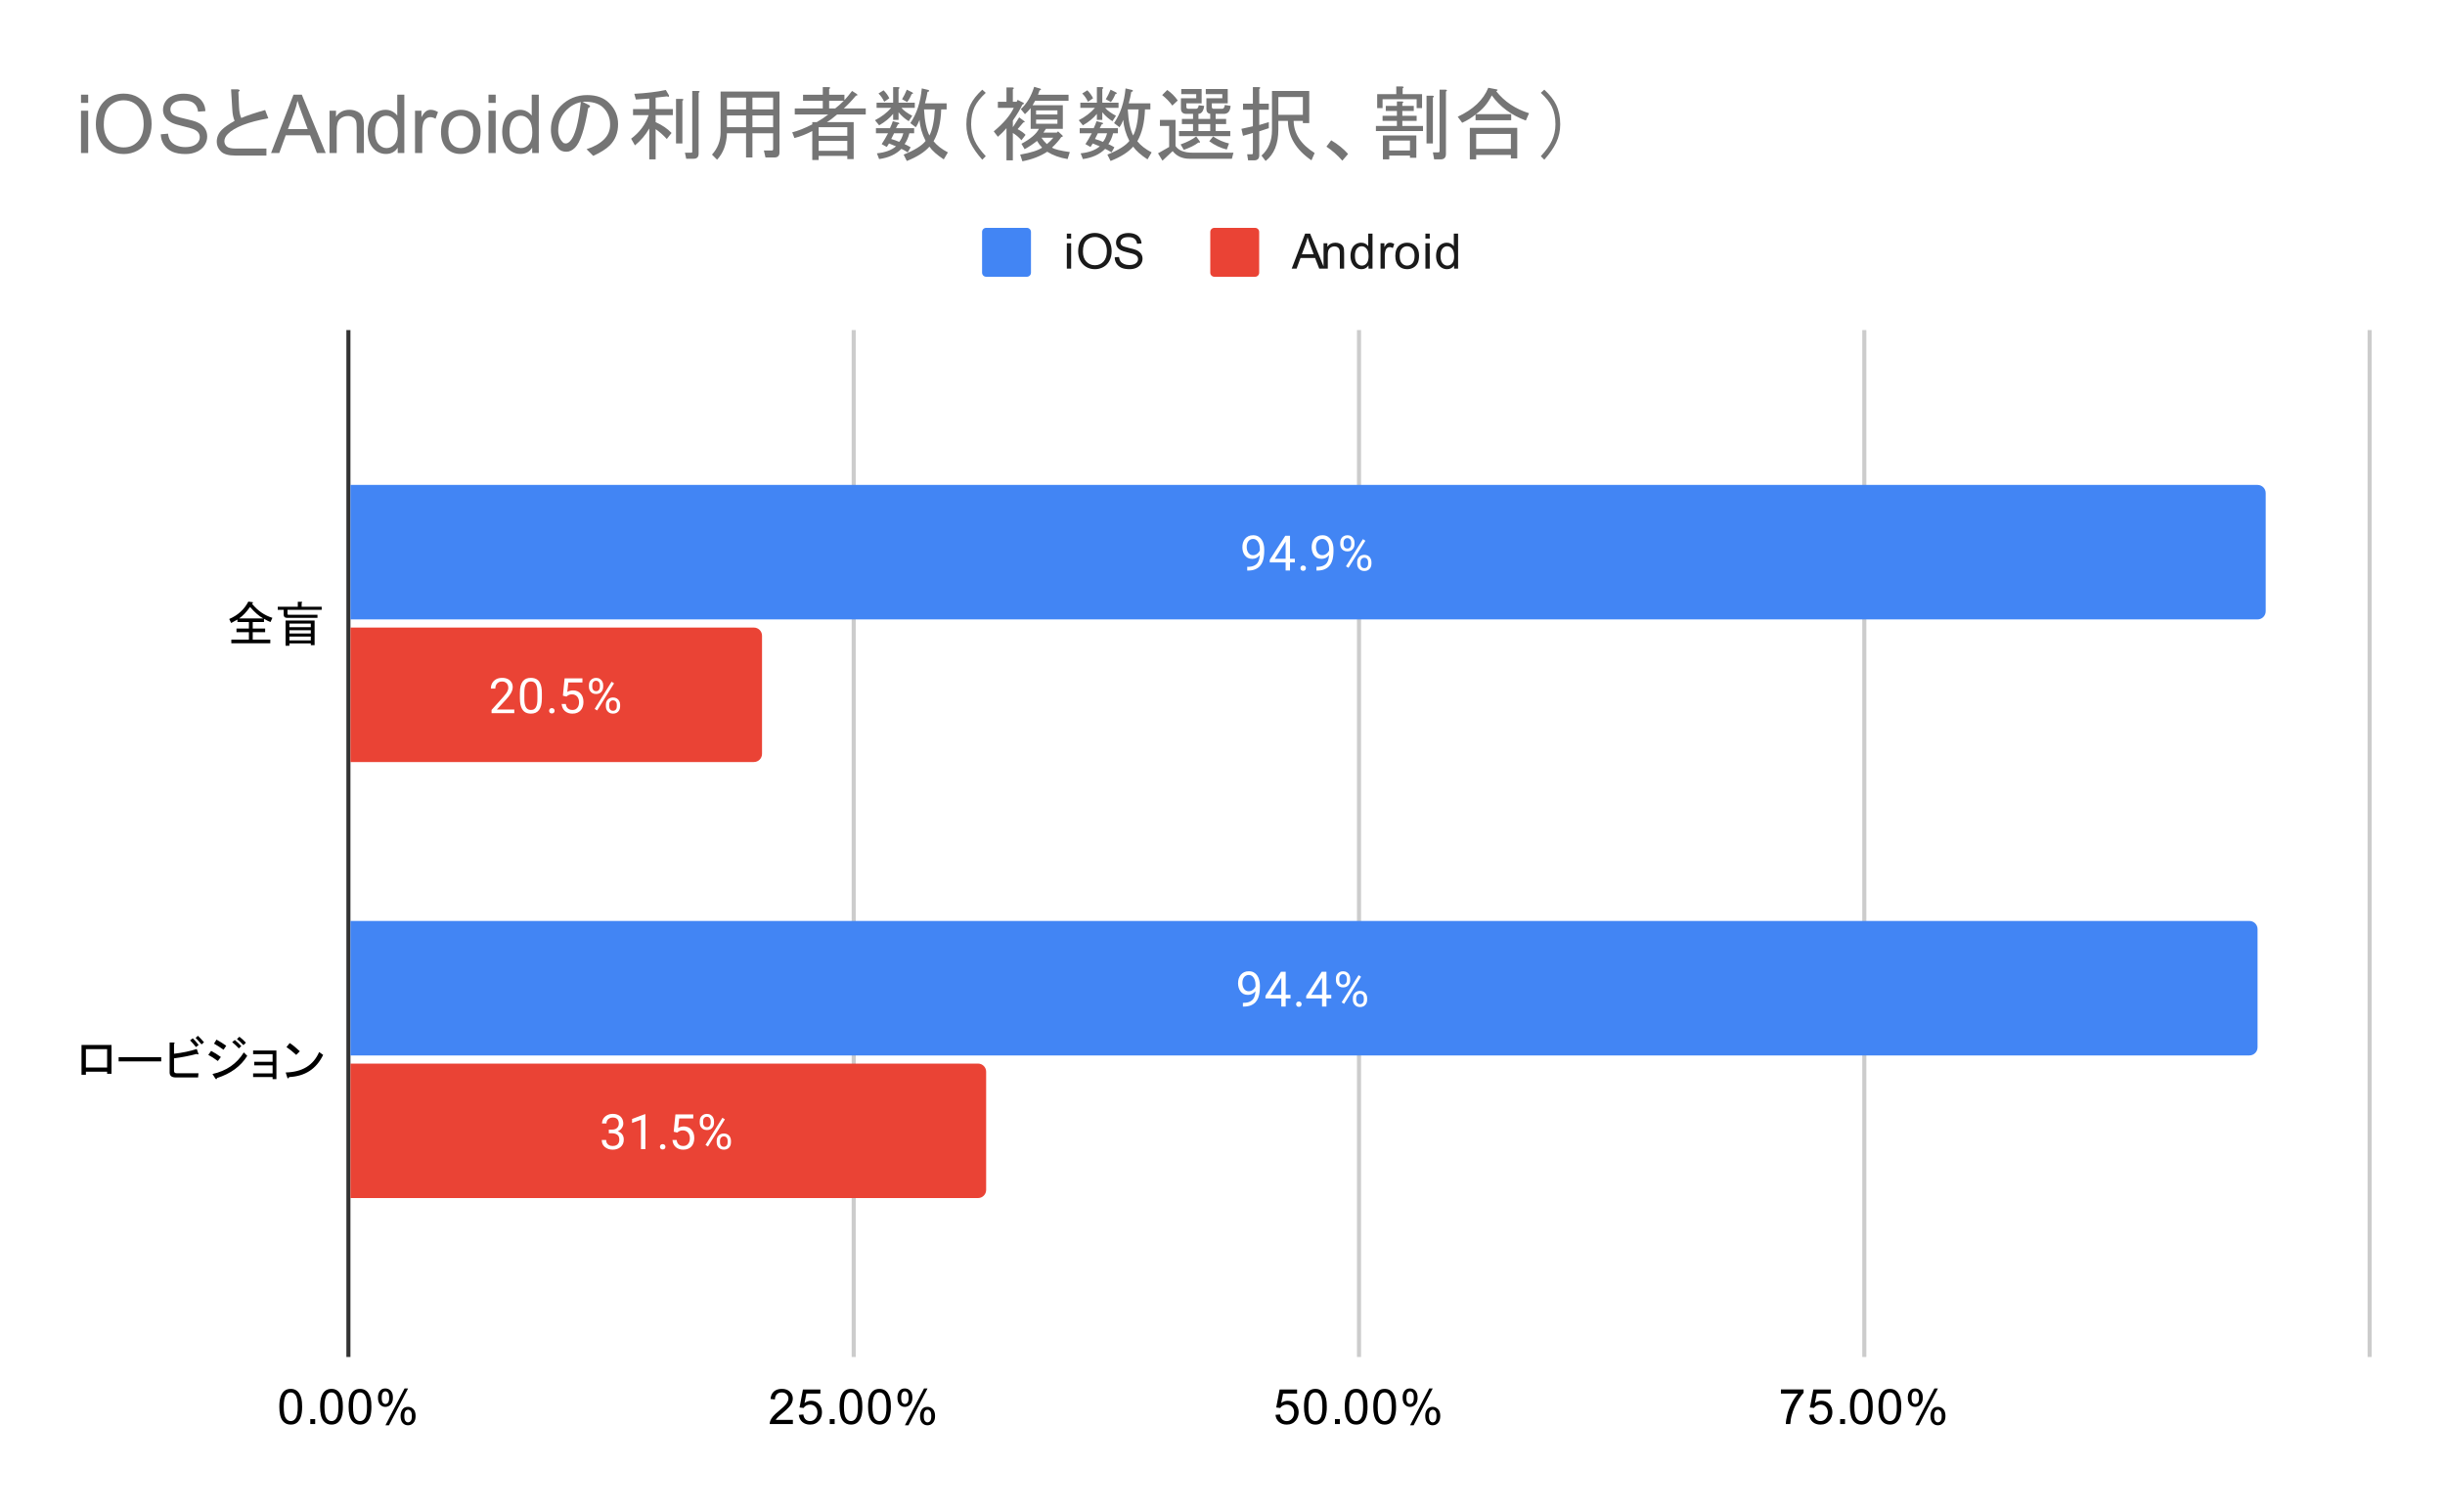 <svg version="1.1" viewBox="0.0 0.0 600.0 371.0" fill="none" stroke="none" stroke-linecap="square" stroke-miterlimit="10" width="600" height="371" xmlns:xlink="http://www.w3.org/1999/xlink" xmlns="http://www.w3.org/2000/svg"><path fill="#ffffff" d="M0 0L600.0 0L600.0 371.0L0 371.0L0 0Z" fill-rule="nonzero"/><path stroke="#333333" stroke-width="1.0" stroke-linecap="butt" d="M85.5 81.5L85.5 332.5" fill-rule="nonzero"/><path stroke="#cccccc" stroke-width="1.0" stroke-linecap="butt" d="M209.5 81.5L209.5 332.5" fill-rule="nonzero"/><path stroke="#cccccc" stroke-width="1.0" stroke-linecap="butt" d="M333.5 81.5L333.5 332.5" fill-rule="nonzero"/><path stroke="#cccccc" stroke-width="1.0" stroke-linecap="butt" d="M457.5 81.5L457.5 332.5" fill-rule="nonzero"/><path stroke="#cccccc" stroke-width="1.0" stroke-linecap="butt" d="M581.5 81.5L581.5 332.5" fill-rule="nonzero"/><clipPath id="id_0"><path d="M85.55 81.283L581.45 81.283L581.45 332.45L85.55 332.45L85.55 81.283Z" clip-rule="nonzero"/></clipPath><path stroke="#000000" stroke-width="2.0" stroke-linecap="butt" stroke-opacity="0.0" clip-path="url(#id_0)" d="M86.0 152.0L86.0 119.0L554.0 119.0C555.105 119.0 556.0 119.895 556.0 121.0L556.0 150.0C556.0 151.105 555.105 152.0 554.0 152.0Z" fill-rule="nonzero"/><path fill="#4285f4" clip-path="url(#id_0)" d="M86.0 152.0L86.0 119.0L554.0 119.0C555.105 119.0 556.0 119.895 556.0 121.0L556.0 150.0C556.0 151.105 555.105 152.0 554.0 152.0Z" fill-rule="nonzero"/><path stroke="#000000" stroke-width="2.0" stroke-linecap="butt" stroke-opacity="0.0" clip-path="url(#id_0)" d="M86.0 259.0L86.0 226.0L552.0 226.0C553.105 226.0 554.0 226.895 554.0 228.0L554.0 257.0C554.0 258.105 553.105 259.0 552.0 259.0Z" fill-rule="nonzero"/><path fill="#4285f4" clip-path="url(#id_0)" d="M86.0 259.0L86.0 226.0L552.0 226.0C553.105 226.0 554.0 226.895 554.0 228.0L554.0 257.0C554.0 258.105 553.105 259.0 552.0 259.0Z" fill-rule="nonzero"/><path stroke="#000000" stroke-width="2.0" stroke-linecap="butt" stroke-opacity="0.0" clip-path="url(#id_0)" d="M86.0 187.0L86.0 154.0L185.0 154.0C186.105 154.0 187.0 154.895 187.0 156.0L187.0 185.0C187.0 186.105 186.105 187.0 185.0 187.0Z" fill-rule="nonzero"/><path fill="#ea4335" clip-path="url(#id_0)" d="M86.0 187.0L86.0 154.0L185.0 154.0C186.105 154.0 187.0 154.895 187.0 156.0L187.0 185.0C187.0 186.105 186.105 187.0 185.0 187.0Z" fill-rule="nonzero"/><path stroke="#000000" stroke-width="2.0" stroke-linecap="butt" stroke-opacity="0.0" clip-path="url(#id_0)" d="M86.0 294.0L86.0 261.0L240.0 261.0C241.105 261.0 242.0 261.895 242.0 263.0L242.0 292.0C242.0 293.105 241.105 294.0 240.0 294.0Z" fill-rule="nonzero"/><path fill="#ea4335" clip-path="url(#id_0)" d="M86.0 294.0L86.0 261.0L240.0 261.0C241.105 261.0 242.0 261.895 242.0 263.0L242.0 292.0C242.0 293.105 241.105 294.0 240.0 294.0Z" fill-rule="nonzero"/><path stroke="#4285f4" stroke-width="3.0" stroke-linejoin="round" stroke-linecap="round" d="M306.066 139.094L306.191 139.094Q307.128 139.094 307.706 138.828Q308.3 138.562 308.613 138.125Q308.925 137.672 309.035 137.109Q309.16 136.547 309.16 135.969L309.16 134.656Q309.16 134.078 309.019 133.625Q308.894 133.172 308.66 132.875Q308.441 132.562 308.144 132.406Q307.847 132.25 307.519 132.25Q307.144 132.25 306.847 132.406Q306.55 132.547 306.347 132.812Q306.144 133.078 306.035 133.453Q305.941 133.812 305.941 134.234Q305.941 134.625 306.035 134.984Q306.128 135.328 306.316 135.625Q306.519 135.906 306.8 136.078Q307.097 136.25 307.488 136.25Q307.847 136.25 308.16 136.109Q308.488 135.953 308.738 135.703Q308.988 135.453 309.128 135.141Q309.285 134.828 309.3 134.484L309.816 134.484Q309.816 134.969 309.628 135.438Q309.441 135.906 309.097 136.297Q308.769 136.688 308.3 136.922Q307.847 137.141 307.316 137.141Q306.675 137.141 306.206 136.906Q305.753 136.656 305.456 136.25Q305.16 135.828 305.019 135.328Q304.878 134.812 304.878 134.297Q304.878 133.688 305.035 133.156Q305.206 132.625 305.535 132.219Q305.878 131.812 306.363 131.578Q306.863 131.344 307.519 131.344Q308.253 131.344 308.769 131.641Q309.285 131.938 309.613 132.438Q309.941 132.922 310.081 133.547Q310.238 134.156 310.238 134.797L310.238 135.188Q310.238 135.859 310.144 136.547Q310.066 137.219 309.831 137.844Q309.597 138.469 309.144 138.953Q308.691 139.438 307.956 139.734Q307.238 140.016 306.191 140.016L306.066 140.016L306.066 139.094ZM317.753 137.125L317.753 138.016L311.597 138.016L311.597 137.375L315.41 131.469L316.3 131.469L315.347 133.172L312.831 137.125L317.753 137.125ZM316.566 131.469L316.566 140.0L315.488 140.0L315.488 131.469L316.566 131.469ZM319.128 139.422Q319.128 139.156 319.3 138.969Q319.472 138.766 319.8 138.766Q320.128 138.766 320.3 138.969Q320.472 139.156 320.472 139.422Q320.472 139.688 320.3 139.891Q320.128 140.078 319.8 140.078Q319.472 140.078 319.3 139.891Q319.128 139.688 319.128 139.422ZM323.066 139.094L323.191 139.094Q324.128 139.094 324.706 138.828Q325.3 138.562 325.613 138.125Q325.925 137.672 326.035 137.109Q326.16 136.547 326.16 135.969L326.16 134.656Q326.16 134.078 326.019 133.625Q325.894 133.172 325.66 132.875Q325.441 132.562 325.144 132.406Q324.847 132.25 324.519 132.25Q324.144 132.25 323.847 132.406Q323.55 132.547 323.347 132.812Q323.144 133.078 323.035 133.453Q322.941 133.812 322.941 134.234Q322.941 134.625 323.035 134.984Q323.128 135.328 323.316 135.625Q323.519 135.906 323.8 136.078Q324.097 136.25 324.488 136.25Q324.847 136.25 325.16 136.109Q325.488 135.953 325.738 135.703Q325.988 135.453 326.128 135.141Q326.285 134.828 326.3 134.484L326.816 134.484Q326.816 134.969 326.628 135.438Q326.441 135.906 326.097 136.297Q325.769 136.688 325.3 136.922Q324.847 137.141 324.316 137.141Q323.675 137.141 323.206 136.906Q322.753 136.656 322.456 136.25Q322.16 135.828 322.019 135.328Q321.878 134.812 321.878 134.297Q321.878 133.688 322.035 133.156Q322.206 132.625 322.535 132.219Q322.878 131.812 323.363 131.578Q323.863 131.344 324.519 131.344Q325.253 131.344 325.769 131.641Q326.285 131.938 326.613 132.438Q326.941 132.922 327.081 133.547Q327.238 134.156 327.238 134.797L327.238 135.188Q327.238 135.859 327.144 136.547Q327.066 137.219 326.831 137.844Q326.597 138.469 326.144 138.953Q325.691 139.438 324.956 139.734Q324.238 140.016 323.191 140.016L323.066 140.016L323.066 139.094ZM328.894 133.562L328.894 133.109Q328.894 132.625 329.097 132.234Q329.316 131.828 329.706 131.594Q330.113 131.344 330.644 131.344Q331.191 131.344 331.581 131.594Q331.972 131.828 332.175 132.234Q332.394 132.625 332.394 133.109L332.394 133.562Q332.394 134.031 332.191 134.438Q331.988 134.828 331.597 135.078Q331.206 135.312 330.66 135.312Q330.113 135.312 329.706 135.078Q329.316 134.828 329.097 134.438Q328.894 134.031 328.894 133.562ZM329.722 133.109L329.722 133.562Q329.722 133.828 329.816 134.078Q329.925 134.312 330.128 134.469Q330.347 134.609 330.66 134.609Q330.972 134.609 331.175 134.469Q331.378 134.312 331.472 134.078Q331.581 133.828 331.581 133.562L331.581 133.109Q331.581 132.828 331.472 132.594Q331.378 132.344 331.16 132.203Q330.956 132.047 330.644 132.047Q330.331 132.047 330.128 132.203Q329.925 132.344 329.816 132.594Q329.722 132.828 329.722 133.109ZM333.05 138.359L333.05 137.906Q333.05 137.422 333.253 137.031Q333.472 136.625 333.863 136.391Q334.269 136.156 334.8 136.156Q335.347 136.156 335.738 136.391Q336.128 136.625 336.331 137.031Q336.55 137.422 336.55 137.906L336.55 138.359Q336.55 138.844 336.347 139.25Q336.144 139.641 335.753 139.891Q335.363 140.125 334.816 140.125Q334.269 140.125 333.878 139.891Q333.488 139.641 333.269 139.25Q333.05 138.844 333.05 138.359ZM333.863 137.906L333.863 138.359Q333.863 138.641 333.972 138.891Q334.081 139.125 334.285 139.281Q334.503 139.422 334.816 139.422Q335.128 139.422 335.331 139.281Q335.55 139.125 335.644 138.891Q335.738 138.641 335.738 138.359L335.738 137.906Q335.738 137.625 335.628 137.391Q335.535 137.156 335.331 137.016Q335.128 136.859 334.8 136.859Q334.488 136.859 334.285 137.016Q334.081 137.156 333.972 137.391Q333.863 137.625 333.863 137.906ZM335.066 132.688L330.91 139.344L330.3 138.969L334.456 132.297L335.066 132.688Z" fill-rule="nonzero"/><path fill="#ffffff" d="M306.066 139.094L306.191 139.094Q307.128 139.094 307.706 138.828Q308.3 138.562 308.613 138.125Q308.925 137.672 309.035 137.109Q309.16 136.547 309.16 135.969L309.16 134.656Q309.16 134.078 309.019 133.625Q308.894 133.172 308.66 132.875Q308.441 132.562 308.144 132.406Q307.847 132.25 307.519 132.25Q307.144 132.25 306.847 132.406Q306.55 132.547 306.347 132.812Q306.144 133.078 306.035 133.453Q305.941 133.812 305.941 134.234Q305.941 134.625 306.035 134.984Q306.128 135.328 306.316 135.625Q306.519 135.906 306.8 136.078Q307.097 136.25 307.488 136.25Q307.847 136.25 308.16 136.109Q308.488 135.953 308.738 135.703Q308.988 135.453 309.128 135.141Q309.285 134.828 309.3 134.484L309.816 134.484Q309.816 134.969 309.628 135.438Q309.441 135.906 309.097 136.297Q308.769 136.688 308.3 136.922Q307.847 137.141 307.316 137.141Q306.675 137.141 306.206 136.906Q305.753 136.656 305.456 136.25Q305.16 135.828 305.019 135.328Q304.878 134.812 304.878 134.297Q304.878 133.688 305.035 133.156Q305.206 132.625 305.535 132.219Q305.878 131.812 306.363 131.578Q306.863 131.344 307.519 131.344Q308.253 131.344 308.769 131.641Q309.285 131.938 309.613 132.438Q309.941 132.922 310.081 133.547Q310.238 134.156 310.238 134.797L310.238 135.188Q310.238 135.859 310.144 136.547Q310.066 137.219 309.831 137.844Q309.597 138.469 309.144 138.953Q308.691 139.438 307.956 139.734Q307.238 140.016 306.191 140.016L306.066 140.016L306.066 139.094ZM317.753 137.125L317.753 138.016L311.597 138.016L311.597 137.375L315.41 131.469L316.3 131.469L315.347 133.172L312.831 137.125L317.753 137.125ZM316.566 131.469L316.566 140.0L315.488 140.0L315.488 131.469L316.566 131.469ZM319.128 139.422Q319.128 139.156 319.3 138.969Q319.472 138.766 319.8 138.766Q320.128 138.766 320.3 138.969Q320.472 139.156 320.472 139.422Q320.472 139.688 320.3 139.891Q320.128 140.078 319.8 140.078Q319.472 140.078 319.3 139.891Q319.128 139.688 319.128 139.422ZM323.066 139.094L323.191 139.094Q324.128 139.094 324.706 138.828Q325.3 138.562 325.613 138.125Q325.925 137.672 326.035 137.109Q326.16 136.547 326.16 135.969L326.16 134.656Q326.16 134.078 326.019 133.625Q325.894 133.172 325.66 132.875Q325.441 132.562 325.144 132.406Q324.847 132.25 324.519 132.25Q324.144 132.25 323.847 132.406Q323.55 132.547 323.347 132.812Q323.144 133.078 323.035 133.453Q322.941 133.812 322.941 134.234Q322.941 134.625 323.035 134.984Q323.128 135.328 323.316 135.625Q323.519 135.906 323.8 136.078Q324.097 136.25 324.488 136.25Q324.847 136.25 325.16 136.109Q325.488 135.953 325.738 135.703Q325.988 135.453 326.128 135.141Q326.285 134.828 326.3 134.484L326.816 134.484Q326.816 134.969 326.628 135.438Q326.441 135.906 326.097 136.297Q325.769 136.688 325.3 136.922Q324.847 137.141 324.316 137.141Q323.675 137.141 323.206 136.906Q322.753 136.656 322.456 136.25Q322.16 135.828 322.019 135.328Q321.878 134.812 321.878 134.297Q321.878 133.688 322.035 133.156Q322.206 132.625 322.535 132.219Q322.878 131.812 323.363 131.578Q323.863 131.344 324.519 131.344Q325.253 131.344 325.769 131.641Q326.285 131.938 326.613 132.438Q326.941 132.922 327.081 133.547Q327.238 134.156 327.238 134.797L327.238 135.188Q327.238 135.859 327.144 136.547Q327.066 137.219 326.831 137.844Q326.597 138.469 326.144 138.953Q325.691 139.438 324.956 139.734Q324.238 140.016 323.191 140.016L323.066 140.016L323.066 139.094ZM328.894 133.562L328.894 133.109Q328.894 132.625 329.097 132.234Q329.316 131.828 329.706 131.594Q330.113 131.344 330.644 131.344Q331.191 131.344 331.581 131.594Q331.972 131.828 332.175 132.234Q332.394 132.625 332.394 133.109L332.394 133.562Q332.394 134.031 332.191 134.438Q331.988 134.828 331.597 135.078Q331.206 135.312 330.66 135.312Q330.113 135.312 329.706 135.078Q329.316 134.828 329.097 134.438Q328.894 134.031 328.894 133.562ZM329.722 133.109L329.722 133.562Q329.722 133.828 329.816 134.078Q329.925 134.312 330.128 134.469Q330.347 134.609 330.66 134.609Q330.972 134.609 331.175 134.469Q331.378 134.312 331.472 134.078Q331.581 133.828 331.581 133.562L331.581 133.109Q331.581 132.828 331.472 132.594Q331.378 132.344 331.16 132.203Q330.956 132.047 330.644 132.047Q330.331 132.047 330.128 132.203Q329.925 132.344 329.816 132.594Q329.722 132.828 329.722 133.109ZM333.05 138.359L333.05 137.906Q333.05 137.422 333.253 137.031Q333.472 136.625 333.863 136.391Q334.269 136.156 334.8 136.156Q335.347 136.156 335.738 136.391Q336.128 136.625 336.331 137.031Q336.55 137.422 336.55 137.906L336.55 138.359Q336.55 138.844 336.347 139.25Q336.144 139.641 335.753 139.891Q335.363 140.125 334.816 140.125Q334.269 140.125 333.878 139.891Q333.488 139.641 333.269 139.25Q333.05 138.844 333.05 138.359ZM333.863 137.906L333.863 138.359Q333.863 138.641 333.972 138.891Q334.081 139.125 334.285 139.281Q334.503 139.422 334.816 139.422Q335.128 139.422 335.331 139.281Q335.55 139.125 335.644 138.891Q335.738 138.641 335.738 138.359L335.738 137.906Q335.738 137.625 335.628 137.391Q335.535 137.156 335.331 137.016Q335.128 136.859 334.8 136.859Q334.488 136.859 334.285 137.016Q334.081 137.156 333.972 137.391Q333.863 137.625 333.863 137.906ZM335.066 132.688L330.91 139.344L330.3 138.969L334.456 132.297L335.066 132.688Z" fill-rule="nonzero"/><path stroke="#4285f4" stroke-width="3.0" stroke-linejoin="round" stroke-linecap="round" d="M305.006 246.094L305.131 246.094Q306.069 246.094 306.647 245.828Q307.241 245.562 307.553 245.125Q307.866 244.672 307.975 244.109Q308.1 243.547 308.1 242.969L308.1 241.656Q308.1 241.078 307.959 240.625Q307.834 240.172 307.6 239.875Q307.381 239.562 307.084 239.406Q306.788 239.25 306.459 239.25Q306.084 239.25 305.788 239.406Q305.491 239.547 305.288 239.812Q305.084 240.078 304.975 240.453Q304.881 240.812 304.881 241.234Q304.881 241.625 304.975 241.984Q305.069 242.328 305.256 242.625Q305.459 242.906 305.741 243.078Q306.038 243.25 306.428 243.25Q306.788 243.25 307.1 243.109Q307.428 242.953 307.678 242.703Q307.928 242.453 308.069 242.141Q308.225 241.828 308.241 241.484L308.756 241.484Q308.756 241.969 308.569 242.438Q308.381 242.906 308.038 243.297Q307.709 243.688 307.241 243.922Q306.788 244.141 306.256 244.141Q305.616 244.141 305.147 243.906Q304.694 243.656 304.397 243.25Q304.1 242.828 303.959 242.328Q303.819 241.812 303.819 241.297Q303.819 240.688 303.975 240.156Q304.147 239.625 304.475 239.219Q304.819 238.812 305.303 238.578Q305.803 238.344 306.459 238.344Q307.194 238.344 307.709 238.641Q308.225 238.938 308.553 239.438Q308.881 239.922 309.022 240.547Q309.178 241.156 309.178 241.797L309.178 242.188Q309.178 242.859 309.084 243.547Q309.006 244.219 308.772 244.844Q308.538 245.469 308.084 245.953Q307.631 246.438 306.897 246.734Q306.178 247.016 305.131 247.016L305.006 247.016L305.006 246.094ZM316.694 244.125L316.694 245.016L310.538 245.016L310.538 244.375L314.35 238.469L315.241 238.469L314.288 240.172L311.772 244.125L316.694 244.125ZM315.506 238.469L315.506 247.0L314.428 247.0L314.428 238.469L315.506 238.469ZM318.069 246.422Q318.069 246.156 318.241 245.969Q318.413 245.766 318.741 245.766Q319.069 245.766 319.241 245.969Q319.413 246.156 319.413 246.422Q319.413 246.688 319.241 246.891Q319.069 247.078 318.741 247.078Q318.413 247.078 318.241 246.891Q318.069 246.688 318.069 246.422ZM326.694 244.125L326.694 245.016L320.538 245.016L320.538 244.375L324.35 238.469L325.241 238.469L324.288 240.172L321.772 244.125L326.694 244.125ZM325.506 238.469L325.506 247.0L324.428 247.0L324.428 238.469L325.506 238.469ZM327.834 240.562L327.834 240.109Q327.834 239.625 328.038 239.234Q328.256 238.828 328.647 238.594Q329.053 238.344 329.584 238.344Q330.131 238.344 330.522 238.594Q330.913 238.828 331.116 239.234Q331.334 239.625 331.334 240.109L331.334 240.562Q331.334 241.031 331.131 241.438Q330.928 241.828 330.538 242.078Q330.147 242.312 329.6 242.312Q329.053 242.312 328.647 242.078Q328.256 241.828 328.038 241.438Q327.834 241.031 327.834 240.562ZM328.663 240.109L328.663 240.562Q328.663 240.828 328.756 241.078Q328.866 241.312 329.069 241.469Q329.288 241.609 329.6 241.609Q329.913 241.609 330.116 241.469Q330.319 241.312 330.413 241.078Q330.522 240.828 330.522 240.562L330.522 240.109Q330.522 239.828 330.413 239.594Q330.319 239.344 330.1 239.203Q329.897 239.047 329.584 239.047Q329.272 239.047 329.069 239.203Q328.866 239.344 328.756 239.594Q328.663 239.828 328.663 240.109ZM331.991 245.359L331.991 244.906Q331.991 244.422 332.194 244.031Q332.413 243.625 332.803 243.391Q333.209 243.156 333.741 243.156Q334.288 243.156 334.678 243.391Q335.069 243.625 335.272 244.031Q335.491 244.422 335.491 244.906L335.491 245.359Q335.491 245.844 335.288 246.25Q335.084 246.641 334.694 246.891Q334.303 247.125 333.756 247.125Q333.209 247.125 332.819 246.891Q332.428 246.641 332.209 246.25Q331.991 245.844 331.991 245.359ZM332.803 244.906L332.803 245.359Q332.803 245.641 332.913 245.891Q333.022 246.125 333.225 246.281Q333.444 246.422 333.756 246.422Q334.069 246.422 334.272 246.281Q334.491 246.125 334.584 245.891Q334.678 245.641 334.678 245.359L334.678 244.906Q334.678 244.625 334.569 244.391Q334.475 244.156 334.272 244.016Q334.069 243.859 333.741 243.859Q333.428 243.859 333.225 244.016Q333.022 244.156 332.913 244.391Q332.803 244.625 332.803 244.906ZM334.006 239.688L329.85 246.344L329.241 245.969L333.397 239.297L334.006 239.688Z" fill-rule="nonzero"/><path fill="#ffffff" d="M305.006 246.094L305.131 246.094Q306.069 246.094 306.647 245.828Q307.241 245.562 307.553 245.125Q307.866 244.672 307.975 244.109Q308.1 243.547 308.1 242.969L308.1 241.656Q308.1 241.078 307.959 240.625Q307.834 240.172 307.6 239.875Q307.381 239.562 307.084 239.406Q306.788 239.25 306.459 239.25Q306.084 239.25 305.788 239.406Q305.491 239.547 305.288 239.812Q305.084 240.078 304.975 240.453Q304.881 240.812 304.881 241.234Q304.881 241.625 304.975 241.984Q305.069 242.328 305.256 242.625Q305.459 242.906 305.741 243.078Q306.038 243.25 306.428 243.25Q306.788 243.25 307.1 243.109Q307.428 242.953 307.678 242.703Q307.928 242.453 308.069 242.141Q308.225 241.828 308.241 241.484L308.756 241.484Q308.756 241.969 308.569 242.438Q308.381 242.906 308.038 243.297Q307.709 243.688 307.241 243.922Q306.788 244.141 306.256 244.141Q305.616 244.141 305.147 243.906Q304.694 243.656 304.397 243.25Q304.1 242.828 303.959 242.328Q303.819 241.812 303.819 241.297Q303.819 240.688 303.975 240.156Q304.147 239.625 304.475 239.219Q304.819 238.812 305.303 238.578Q305.803 238.344 306.459 238.344Q307.194 238.344 307.709 238.641Q308.225 238.938 308.553 239.438Q308.881 239.922 309.022 240.547Q309.178 241.156 309.178 241.797L309.178 242.188Q309.178 242.859 309.084 243.547Q309.006 244.219 308.772 244.844Q308.538 245.469 308.084 245.953Q307.631 246.438 306.897 246.734Q306.178 247.016 305.131 247.016L305.006 247.016L305.006 246.094ZM316.694 244.125L316.694 245.016L310.538 245.016L310.538 244.375L314.35 238.469L315.241 238.469L314.288 240.172L311.772 244.125L316.694 244.125ZM315.506 238.469L315.506 247.0L314.428 247.0L314.428 238.469L315.506 238.469ZM318.069 246.422Q318.069 246.156 318.241 245.969Q318.413 245.766 318.741 245.766Q319.069 245.766 319.241 245.969Q319.413 246.156 319.413 246.422Q319.413 246.688 319.241 246.891Q319.069 247.078 318.741 247.078Q318.413 247.078 318.241 246.891Q318.069 246.688 318.069 246.422ZM326.694 244.125L326.694 245.016L320.538 245.016L320.538 244.375L324.35 238.469L325.241 238.469L324.288 240.172L321.772 244.125L326.694 244.125ZM325.506 238.469L325.506 247.0L324.428 247.0L324.428 238.469L325.506 238.469ZM327.834 240.562L327.834 240.109Q327.834 239.625 328.038 239.234Q328.256 238.828 328.647 238.594Q329.053 238.344 329.584 238.344Q330.131 238.344 330.522 238.594Q330.913 238.828 331.116 239.234Q331.334 239.625 331.334 240.109L331.334 240.562Q331.334 241.031 331.131 241.438Q330.928 241.828 330.538 242.078Q330.147 242.312 329.6 242.312Q329.053 242.312 328.647 242.078Q328.256 241.828 328.038 241.438Q327.834 241.031 327.834 240.562ZM328.663 240.109L328.663 240.562Q328.663 240.828 328.756 241.078Q328.866 241.312 329.069 241.469Q329.288 241.609 329.6 241.609Q329.913 241.609 330.116 241.469Q330.319 241.312 330.413 241.078Q330.522 240.828 330.522 240.562L330.522 240.109Q330.522 239.828 330.413 239.594Q330.319 239.344 330.1 239.203Q329.897 239.047 329.584 239.047Q329.272 239.047 329.069 239.203Q328.866 239.344 328.756 239.594Q328.663 239.828 328.663 240.109ZM331.991 245.359L331.991 244.906Q331.991 244.422 332.194 244.031Q332.413 243.625 332.803 243.391Q333.209 243.156 333.741 243.156Q334.288 243.156 334.678 243.391Q335.069 243.625 335.272 244.031Q335.491 244.422 335.491 244.906L335.491 245.359Q335.491 245.844 335.288 246.25Q335.084 246.641 334.694 246.891Q334.303 247.125 333.756 247.125Q333.209 247.125 332.819 246.891Q332.428 246.641 332.209 246.25Q331.991 245.844 331.991 245.359ZM332.803 244.906L332.803 245.359Q332.803 245.641 332.913 245.891Q333.022 246.125 333.225 246.281Q333.444 246.422 333.756 246.422Q334.069 246.422 334.272 246.281Q334.491 246.125 334.584 245.891Q334.678 245.641 334.678 245.359L334.678 244.906Q334.678 244.625 334.569 244.391Q334.475 244.156 334.272 244.016Q334.069 243.859 333.741 243.859Q333.428 243.859 333.225 244.016Q333.022 244.156 332.913 244.391Q332.803 244.625 332.803 244.906ZM334.006 239.688L329.85 246.344L329.241 245.969L333.397 239.297L334.006 239.688Z" fill-rule="nonzero"/><path stroke="#ea4335" stroke-width="3.0" stroke-linejoin="round" stroke-linecap="round" d="M126.208 174.109L126.208 175.0L120.63 175.0L120.63 174.219L123.427 171.109Q123.943 170.531 124.224 170.141Q124.505 169.734 124.615 169.422Q124.74 169.094 124.74 168.766Q124.74 168.344 124.568 168.0Q124.396 167.656 124.052 167.453Q123.724 167.234 123.24 167.234Q122.677 167.234 122.302 167.469Q121.927 167.688 121.74 168.078Q121.552 168.469 121.552 168.969L120.458 168.969Q120.458 168.25 120.771 167.656Q121.099 167.062 121.708 166.703Q122.333 166.344 123.24 166.344Q124.052 166.344 124.63 166.641Q125.208 166.922 125.505 167.438Q125.818 167.938 125.818 168.625Q125.818 169.0 125.693 169.391Q125.568 169.766 125.349 170.156Q125.13 170.531 124.833 170.906Q124.552 171.266 124.224 171.625L121.927 174.109L126.208 174.109ZM132.974 170.047L132.974 171.359Q132.974 172.406 132.787 173.125Q132.599 173.844 132.24 174.281Q131.896 174.719 131.396 174.922Q130.912 175.125 130.287 175.125Q129.802 175.125 129.38 175.0Q128.958 174.875 128.63 174.609Q128.302 174.328 128.068 173.891Q127.833 173.453 127.708 172.828Q127.583 172.188 127.583 171.359L127.583 170.047Q127.583 169.0 127.771 168.297Q127.974 167.594 128.318 167.156Q128.677 166.719 129.162 166.531Q129.662 166.344 130.271 166.344Q130.771 166.344 131.193 166.469Q131.615 166.594 131.943 166.859Q132.271 167.109 132.49 167.547Q132.724 167.969 132.849 168.594Q132.974 169.219 132.974 170.047ZM131.88 171.531L131.88 169.875Q131.88 169.297 131.818 168.859Q131.755 168.422 131.615 168.109Q131.49 167.797 131.287 167.609Q131.099 167.422 130.849 167.328Q130.599 167.234 130.271 167.234Q129.896 167.234 129.583 167.375Q129.287 167.516 129.083 167.828Q128.88 168.141 128.771 168.656Q128.677 169.156 128.677 169.875L128.677 171.531Q128.677 172.109 128.74 172.547Q128.818 172.984 128.943 173.312Q129.083 173.625 129.271 173.828Q129.474 174.031 129.724 174.125Q129.974 174.219 130.287 174.219Q130.693 174.219 130.99 174.078Q131.287 173.922 131.49 173.594Q131.693 173.266 131.787 172.766Q131.88 172.25 131.88 171.531ZM134.755 174.422Q134.755 174.156 134.927 173.969Q135.099 173.766 135.427 173.766Q135.755 173.766 135.927 173.969Q136.099 174.156 136.099 174.422Q136.099 174.688 135.927 174.891Q135.755 175.078 135.427 175.078Q135.099 175.078 134.927 174.891Q134.755 174.688 134.755 174.422ZM138.99 170.938L138.13 170.719L138.552 166.469L142.927 166.469L142.927 167.469L139.474 167.469L139.208 169.797Q139.443 169.656 139.802 169.547Q140.177 169.422 140.646 169.422Q141.224 169.422 141.693 169.625Q142.162 169.828 142.49 170.203Q142.833 170.578 143.005 171.109Q143.177 171.625 143.177 172.281Q143.177 172.891 143.005 173.406Q142.849 173.922 142.505 174.312Q142.177 174.688 141.662 174.906Q141.162 175.125 140.474 175.125Q139.958 175.125 139.505 174.984Q139.052 174.828 138.677 174.531Q138.318 174.234 138.099 173.797Q137.88 173.359 137.818 172.75L138.849 172.75Q138.912 173.234 139.115 173.562Q139.333 173.891 139.677 174.062Q140.021 174.219 140.474 174.219Q140.865 174.219 141.162 174.094Q141.458 173.953 141.662 173.703Q141.88 173.453 141.99 173.094Q142.099 172.734 142.099 172.297Q142.099 171.891 141.974 171.547Q141.865 171.203 141.646 170.953Q141.427 170.688 141.115 170.547Q140.802 170.391 140.38 170.391Q139.849 170.391 139.568 170.547Q139.287 170.688 138.99 170.938ZM144.521 168.562L144.521 168.109Q144.521 167.625 144.724 167.234Q144.943 166.828 145.333 166.594Q145.74 166.344 146.271 166.344Q146.818 166.344 147.208 166.594Q147.599 166.828 147.802 167.234Q148.021 167.625 148.021 168.109L148.021 168.562Q148.021 169.031 147.818 169.438Q147.615 169.828 147.224 170.078Q146.833 170.312 146.287 170.312Q145.74 170.312 145.333 170.078Q144.943 169.828 144.724 169.438Q144.521 169.031 144.521 168.562ZM145.349 168.109L145.349 168.562Q145.349 168.828 145.443 169.078Q145.552 169.312 145.755 169.469Q145.974 169.609 146.287 169.609Q146.599 169.609 146.802 169.469Q147.005 169.312 147.099 169.078Q147.208 168.828 147.208 168.562L147.208 168.109Q147.208 167.828 147.099 167.594Q147.005 167.344 146.787 167.203Q146.583 167.047 146.271 167.047Q145.958 167.047 145.755 167.203Q145.552 167.344 145.443 167.594Q145.349 167.828 145.349 168.109ZM148.677 173.359L148.677 172.906Q148.677 172.422 148.88 172.031Q149.099 171.625 149.49 171.391Q149.896 171.156 150.427 171.156Q150.974 171.156 151.365 171.391Q151.755 171.625 151.958 172.031Q152.177 172.422 152.177 172.906L152.177 173.359Q152.177 173.844 151.974 174.25Q151.771 174.641 151.38 174.891Q150.99 175.125 150.443 175.125Q149.896 175.125 149.505 174.891Q149.115 174.641 148.896 174.25Q148.677 173.844 148.677 173.359ZM149.49 172.906L149.49 173.359Q149.49 173.641 149.599 173.891Q149.708 174.125 149.912 174.281Q150.13 174.422 150.443 174.422Q150.755 174.422 150.958 174.281Q151.177 174.125 151.271 173.891Q151.365 173.641 151.365 173.359L151.365 172.906Q151.365 172.625 151.255 172.391Q151.162 172.156 150.958 172.016Q150.755 171.859 150.427 171.859Q150.115 171.859 149.912 172.016Q149.708 172.156 149.599 172.391Q149.49 172.625 149.49 172.906ZM150.693 167.688L146.537 174.344L145.927 173.969L150.083 167.297L150.693 167.688Z" fill-rule="nonzero"/><path fill="#ffffff" d="M126.208 174.109L126.208 175.0L120.63 175.0L120.63 174.219L123.427 171.109Q123.943 170.531 124.224 170.141Q124.505 169.734 124.615 169.422Q124.74 169.094 124.74 168.766Q124.74 168.344 124.568 168.0Q124.396 167.656 124.052 167.453Q123.724 167.234 123.24 167.234Q122.677 167.234 122.302 167.469Q121.927 167.688 121.74 168.078Q121.552 168.469 121.552 168.969L120.458 168.969Q120.458 168.25 120.771 167.656Q121.099 167.062 121.708 166.703Q122.333 166.344 123.24 166.344Q124.052 166.344 124.63 166.641Q125.208 166.922 125.505 167.438Q125.818 167.938 125.818 168.625Q125.818 169.0 125.693 169.391Q125.568 169.766 125.349 170.156Q125.13 170.531 124.833 170.906Q124.552 171.266 124.224 171.625L121.927 174.109L126.208 174.109ZM132.974 170.047L132.974 171.359Q132.974 172.406 132.787 173.125Q132.599 173.844 132.24 174.281Q131.896 174.719 131.396 174.922Q130.912 175.125 130.287 175.125Q129.802 175.125 129.38 175.0Q128.958 174.875 128.63 174.609Q128.302 174.328 128.068 173.891Q127.833 173.453 127.708 172.828Q127.583 172.188 127.583 171.359L127.583 170.047Q127.583 169.0 127.771 168.297Q127.974 167.594 128.318 167.156Q128.677 166.719 129.162 166.531Q129.662 166.344 130.271 166.344Q130.771 166.344 131.193 166.469Q131.615 166.594 131.943 166.859Q132.271 167.109 132.49 167.547Q132.724 167.969 132.849 168.594Q132.974 169.219 132.974 170.047ZM131.88 171.531L131.88 169.875Q131.88 169.297 131.818 168.859Q131.755 168.422 131.615 168.109Q131.49 167.797 131.287 167.609Q131.099 167.422 130.849 167.328Q130.599 167.234 130.271 167.234Q129.896 167.234 129.583 167.375Q129.287 167.516 129.083 167.828Q128.88 168.141 128.771 168.656Q128.677 169.156 128.677 169.875L128.677 171.531Q128.677 172.109 128.74 172.547Q128.818 172.984 128.943 173.312Q129.083 173.625 129.271 173.828Q129.474 174.031 129.724 174.125Q129.974 174.219 130.287 174.219Q130.693 174.219 130.99 174.078Q131.287 173.922 131.49 173.594Q131.693 173.266 131.787 172.766Q131.88 172.25 131.88 171.531ZM134.755 174.422Q134.755 174.156 134.927 173.969Q135.099 173.766 135.427 173.766Q135.755 173.766 135.927 173.969Q136.099 174.156 136.099 174.422Q136.099 174.688 135.927 174.891Q135.755 175.078 135.427 175.078Q135.099 175.078 134.927 174.891Q134.755 174.688 134.755 174.422ZM138.99 170.938L138.13 170.719L138.552 166.469L142.927 166.469L142.927 167.469L139.474 167.469L139.208 169.797Q139.443 169.656 139.802 169.547Q140.177 169.422 140.646 169.422Q141.224 169.422 141.693 169.625Q142.162 169.828 142.49 170.203Q142.833 170.578 143.005 171.109Q143.177 171.625 143.177 172.281Q143.177 172.891 143.005 173.406Q142.849 173.922 142.505 174.312Q142.177 174.688 141.662 174.906Q141.162 175.125 140.474 175.125Q139.958 175.125 139.505 174.984Q139.052 174.828 138.677 174.531Q138.318 174.234 138.099 173.797Q137.88 173.359 137.818 172.75L138.849 172.75Q138.912 173.234 139.115 173.562Q139.333 173.891 139.677 174.062Q140.021 174.219 140.474 174.219Q140.865 174.219 141.162 174.094Q141.458 173.953 141.662 173.703Q141.88 173.453 141.99 173.094Q142.099 172.734 142.099 172.297Q142.099 171.891 141.974 171.547Q141.865 171.203 141.646 170.953Q141.427 170.688 141.115 170.547Q140.802 170.391 140.38 170.391Q139.849 170.391 139.568 170.547Q139.287 170.688 138.99 170.938ZM144.521 168.562L144.521 168.109Q144.521 167.625 144.724 167.234Q144.943 166.828 145.333 166.594Q145.74 166.344 146.271 166.344Q146.818 166.344 147.208 166.594Q147.599 166.828 147.802 167.234Q148.021 167.625 148.021 168.109L148.021 168.562Q148.021 169.031 147.818 169.438Q147.615 169.828 147.224 170.078Q146.833 170.312 146.287 170.312Q145.74 170.312 145.333 170.078Q144.943 169.828 144.724 169.438Q144.521 169.031 144.521 168.562ZM145.349 168.109L145.349 168.562Q145.349 168.828 145.443 169.078Q145.552 169.312 145.755 169.469Q145.974 169.609 146.287 169.609Q146.599 169.609 146.802 169.469Q147.005 169.312 147.099 169.078Q147.208 168.828 147.208 168.562L147.208 168.109Q147.208 167.828 147.099 167.594Q147.005 167.344 146.787 167.203Q146.583 167.047 146.271 167.047Q145.958 167.047 145.755 167.203Q145.552 167.344 145.443 167.594Q145.349 167.828 145.349 168.109ZM148.677 173.359L148.677 172.906Q148.677 172.422 148.88 172.031Q149.099 171.625 149.49 171.391Q149.896 171.156 150.427 171.156Q150.974 171.156 151.365 171.391Q151.755 171.625 151.958 172.031Q152.177 172.422 152.177 172.906L152.177 173.359Q152.177 173.844 151.974 174.25Q151.771 174.641 151.38 174.891Q150.99 175.125 150.443 175.125Q149.896 175.125 149.505 174.891Q149.115 174.641 148.896 174.25Q148.677 173.844 148.677 173.359ZM149.49 172.906L149.49 173.359Q149.49 173.641 149.599 173.891Q149.708 174.125 149.912 174.281Q150.13 174.422 150.443 174.422Q150.755 174.422 150.958 174.281Q151.177 174.125 151.271 173.891Q151.365 173.641 151.365 173.359L151.365 172.906Q151.365 172.625 151.255 172.391Q151.162 172.156 150.958 172.016Q150.755 171.859 150.427 171.859Q150.115 171.859 149.912 172.016Q149.708 172.156 149.599 172.391Q149.49 172.625 149.49 172.906ZM150.693 167.688L146.537 174.344L145.927 173.969L150.083 167.297L150.693 167.688Z" fill-rule="nonzero"/><path stroke="#ea4335" stroke-width="3.0" stroke-linejoin="round" stroke-linecap="round" d="M149.405 277.203L150.171 277.203Q150.749 277.203 151.108 277.016Q151.483 276.812 151.671 276.484Q151.858 276.156 151.858 275.734Q151.858 275.25 151.686 274.922Q151.53 274.578 151.202 274.406Q150.874 274.234 150.374 274.234Q149.905 274.234 149.561 274.422Q149.218 274.594 149.015 274.922Q148.827 275.25 148.827 275.703L147.733 275.703Q147.733 275.047 148.061 274.516Q148.39 273.984 148.983 273.672Q149.577 273.344 150.374 273.344Q151.14 273.344 151.718 273.625Q152.296 273.891 152.624 274.438Q152.952 274.969 152.952 275.766Q152.952 276.094 152.796 276.453Q152.64 276.812 152.327 277.141Q152.015 277.453 151.515 277.656Q151.03 277.859 150.327 277.859L149.405 277.859L149.405 277.203ZM149.405 278.094L149.405 277.438L150.327 277.438Q151.14 277.438 151.671 277.641Q152.202 277.828 152.515 278.156Q152.827 278.469 152.952 278.859Q153.077 279.234 153.077 279.625Q153.077 280.219 152.874 280.688Q152.671 281.141 152.296 281.469Q151.936 281.781 151.436 281.953Q150.952 282.125 150.374 282.125Q149.811 282.125 149.327 281.969Q148.843 281.797 148.468 281.5Q148.093 281.203 147.874 280.766Q147.671 280.312 147.671 279.75L148.749 279.75Q148.749 280.188 148.936 280.531Q149.14 280.859 149.499 281.047Q149.874 281.219 150.374 281.219Q150.874 281.219 151.233 281.047Q151.593 280.875 151.78 280.531Q151.983 280.172 151.983 279.641Q151.983 279.109 151.765 278.766Q151.546 278.422 151.124 278.266Q150.718 278.094 150.171 278.094L149.405 278.094ZM158.374 273.422L158.374 282.0L157.296 282.0L157.296 274.781L155.108 275.578L155.108 274.594L158.218 273.422L158.374 273.422ZM161.952 281.422Q161.952 281.156 162.124 280.969Q162.296 280.766 162.624 280.766Q162.952 280.766 163.124 280.969Q163.296 281.156 163.296 281.422Q163.296 281.688 163.124 281.891Q162.952 282.078 162.624 282.078Q162.296 282.078 162.124 281.891Q161.952 281.688 161.952 281.422ZM166.186 277.938L165.327 277.719L165.749 273.469L170.124 273.469L170.124 274.469L166.671 274.469L166.405 276.797Q166.64 276.656 166.999 276.547Q167.374 276.422 167.843 276.422Q168.421 276.422 168.89 276.625Q169.358 276.828 169.686 277.203Q170.03 277.578 170.202 278.109Q170.374 278.625 170.374 279.281Q170.374 279.891 170.202 280.406Q170.046 280.922 169.702 281.312Q169.374 281.688 168.858 281.906Q168.358 282.125 167.671 282.125Q167.155 282.125 166.702 281.984Q166.249 281.828 165.874 281.531Q165.515 281.234 165.296 280.797Q165.077 280.359 165.015 279.75L166.046 279.75Q166.108 280.234 166.311 280.562Q166.53 280.891 166.874 281.062Q167.218 281.219 167.671 281.219Q168.061 281.219 168.358 281.094Q168.655 280.953 168.858 280.703Q169.077 280.453 169.186 280.094Q169.296 279.734 169.296 279.297Q169.296 278.891 169.171 278.547Q169.061 278.203 168.843 277.953Q168.624 277.688 168.311 277.547Q167.999 277.391 167.577 277.391Q167.046 277.391 166.765 277.547Q166.483 277.688 166.186 277.938ZM171.718 275.562L171.718 275.109Q171.718 274.625 171.921 274.234Q172.14 273.828 172.53 273.594Q172.936 273.344 173.468 273.344Q174.015 273.344 174.405 273.594Q174.796 273.828 174.999 274.234Q175.218 274.625 175.218 275.109L175.218 275.562Q175.218 276.031 175.015 276.438Q174.811 276.828 174.421 277.078Q174.03 277.312 173.483 277.312Q172.936 277.312 172.53 277.078Q172.14 276.828 171.921 276.438Q171.718 276.031 171.718 275.562ZM172.546 275.109L172.546 275.562Q172.546 275.828 172.64 276.078Q172.749 276.312 172.952 276.469Q173.171 276.609 173.483 276.609Q173.796 276.609 173.999 276.469Q174.202 276.312 174.296 276.078Q174.405 275.828 174.405 275.562L174.405 275.109Q174.405 274.828 174.296 274.594Q174.202 274.344 173.983 274.203Q173.78 274.047 173.468 274.047Q173.155 274.047 172.952 274.203Q172.749 274.344 172.64 274.594Q172.546 274.828 172.546 275.109ZM175.874 280.359L175.874 279.906Q175.874 279.422 176.077 279.031Q176.296 278.625 176.686 278.391Q177.093 278.156 177.624 278.156Q178.171 278.156 178.561 278.391Q178.952 278.625 179.155 279.031Q179.374 279.422 179.374 279.906L179.374 280.359Q179.374 280.844 179.171 281.25Q178.968 281.641 178.577 281.891Q178.186 282.125 177.64 282.125Q177.093 282.125 176.702 281.891Q176.311 281.641 176.093 281.25Q175.874 280.844 175.874 280.359ZM176.686 279.906L176.686 280.359Q176.686 280.641 176.796 280.891Q176.905 281.125 177.108 281.281Q177.327 281.422 177.64 281.422Q177.952 281.422 178.155 281.281Q178.374 281.125 178.468 280.891Q178.561 280.641 178.561 280.359L178.561 279.906Q178.561 279.625 178.452 279.391Q178.358 279.156 178.155 279.016Q177.952 278.859 177.624 278.859Q177.311 278.859 177.108 279.016Q176.905 279.156 176.796 279.391Q176.686 279.625 176.686 279.906ZM177.89 274.688L173.733 281.344L173.124 280.969L177.28 274.297L177.89 274.688Z" fill-rule="nonzero"/><path fill="#ffffff" d="M149.405 277.203L150.171 277.203Q150.749 277.203 151.108 277.016Q151.483 276.812 151.671 276.484Q151.858 276.156 151.858 275.734Q151.858 275.25 151.686 274.922Q151.53 274.578 151.202 274.406Q150.874 274.234 150.374 274.234Q149.905 274.234 149.561 274.422Q149.218 274.594 149.015 274.922Q148.827 275.25 148.827 275.703L147.733 275.703Q147.733 275.047 148.061 274.516Q148.39 273.984 148.983 273.672Q149.577 273.344 150.374 273.344Q151.14 273.344 151.718 273.625Q152.296 273.891 152.624 274.438Q152.952 274.969 152.952 275.766Q152.952 276.094 152.796 276.453Q152.64 276.812 152.327 277.141Q152.015 277.453 151.515 277.656Q151.03 277.859 150.327 277.859L149.405 277.859L149.405 277.203ZM149.405 278.094L149.405 277.438L150.327 277.438Q151.14 277.438 151.671 277.641Q152.202 277.828 152.515 278.156Q152.827 278.469 152.952 278.859Q153.077 279.234 153.077 279.625Q153.077 280.219 152.874 280.688Q152.671 281.141 152.296 281.469Q151.936 281.781 151.436 281.953Q150.952 282.125 150.374 282.125Q149.811 282.125 149.327 281.969Q148.843 281.797 148.468 281.5Q148.093 281.203 147.874 280.766Q147.671 280.312 147.671 279.75L148.749 279.75Q148.749 280.188 148.936 280.531Q149.14 280.859 149.499 281.047Q149.874 281.219 150.374 281.219Q150.874 281.219 151.233 281.047Q151.593 280.875 151.78 280.531Q151.983 280.172 151.983 279.641Q151.983 279.109 151.765 278.766Q151.546 278.422 151.124 278.266Q150.718 278.094 150.171 278.094L149.405 278.094ZM158.374 273.422L158.374 282.0L157.296 282.0L157.296 274.781L155.108 275.578L155.108 274.594L158.218 273.422L158.374 273.422ZM161.952 281.422Q161.952 281.156 162.124 280.969Q162.296 280.766 162.624 280.766Q162.952 280.766 163.124 280.969Q163.296 281.156 163.296 281.422Q163.296 281.688 163.124 281.891Q162.952 282.078 162.624 282.078Q162.296 282.078 162.124 281.891Q161.952 281.688 161.952 281.422ZM166.186 277.938L165.327 277.719L165.749 273.469L170.124 273.469L170.124 274.469L166.671 274.469L166.405 276.797Q166.64 276.656 166.999 276.547Q167.374 276.422 167.843 276.422Q168.421 276.422 168.89 276.625Q169.358 276.828 169.686 277.203Q170.03 277.578 170.202 278.109Q170.374 278.625 170.374 279.281Q170.374 279.891 170.202 280.406Q170.046 280.922 169.702 281.312Q169.374 281.688 168.858 281.906Q168.358 282.125 167.671 282.125Q167.155 282.125 166.702 281.984Q166.249 281.828 165.874 281.531Q165.515 281.234 165.296 280.797Q165.077 280.359 165.015 279.75L166.046 279.75Q166.108 280.234 166.311 280.562Q166.53 280.891 166.874 281.062Q167.218 281.219 167.671 281.219Q168.061 281.219 168.358 281.094Q168.655 280.953 168.858 280.703Q169.077 280.453 169.186 280.094Q169.296 279.734 169.296 279.297Q169.296 278.891 169.171 278.547Q169.061 278.203 168.843 277.953Q168.624 277.688 168.311 277.547Q167.999 277.391 167.577 277.391Q167.046 277.391 166.765 277.547Q166.483 277.688 166.186 277.938ZM171.718 275.562L171.718 275.109Q171.718 274.625 171.921 274.234Q172.14 273.828 172.53 273.594Q172.936 273.344 173.468 273.344Q174.015 273.344 174.405 273.594Q174.796 273.828 174.999 274.234Q175.218 274.625 175.218 275.109L175.218 275.562Q175.218 276.031 175.015 276.438Q174.811 276.828 174.421 277.078Q174.03 277.312 173.483 277.312Q172.936 277.312 172.53 277.078Q172.14 276.828 171.921 276.438Q171.718 276.031 171.718 275.562ZM172.546 275.109L172.546 275.562Q172.546 275.828 172.64 276.078Q172.749 276.312 172.952 276.469Q173.171 276.609 173.483 276.609Q173.796 276.609 173.999 276.469Q174.202 276.312 174.296 276.078Q174.405 275.828 174.405 275.562L174.405 275.109Q174.405 274.828 174.296 274.594Q174.202 274.344 173.983 274.203Q173.78 274.047 173.468 274.047Q173.155 274.047 172.952 274.203Q172.749 274.344 172.64 274.594Q172.546 274.828 172.546 275.109ZM175.874 280.359L175.874 279.906Q175.874 279.422 176.077 279.031Q176.296 278.625 176.686 278.391Q177.093 278.156 177.624 278.156Q178.171 278.156 178.561 278.391Q178.952 278.625 179.155 279.031Q179.374 279.422 179.374 279.906L179.374 280.359Q179.374 280.844 179.171 281.25Q178.968 281.641 178.577 281.891Q178.186 282.125 177.64 282.125Q177.093 282.125 176.702 281.891Q176.311 281.641 176.093 281.25Q175.874 280.844 175.874 280.359ZM176.686 279.906L176.686 280.359Q176.686 280.641 176.796 280.891Q176.905 281.125 177.108 281.281Q177.327 281.422 177.64 281.422Q177.952 281.422 178.155 281.281Q178.374 281.125 178.468 280.891Q178.561 280.641 178.561 280.359L178.561 279.906Q178.561 279.625 178.452 279.391Q178.358 279.156 178.155 279.016Q177.952 278.859 177.624 278.859Q177.311 278.859 177.108 279.016Q176.905 279.156 176.796 279.391Q176.686 279.625 176.686 279.906ZM177.89 274.688L173.733 281.344L173.124 280.969L177.28 274.297L177.89 274.688Z" fill-rule="nonzero"/><path fill="#000000" d="M61.362 148.943Q60.003 150.864 58.691 151.755L64.597 151.755Q63.05 150.911 61.362 148.943ZM58.269 152.036Q57.612 152.411 56.722 152.88L56.253 151.896Q59.441 150.536 60.941 147.63L61.972 147.771Q62.347 147.911 61.925 148.005L61.831 148.146Q63.941 150.724 66.847 151.614L66.378 152.646Q65.816 152.458 64.784 151.849L64.784 152.646L62.019 152.646L62.019 154.239L65.066 154.239L65.066 155.13L62.019 155.13L62.019 156.958L66.331 156.958L66.331 157.849L56.769 157.849L56.769 156.958L61.081 156.958L61.081 155.13L58.034 155.13L58.034 154.239L61.081 154.239L61.081 152.646L58.269 152.646L58.269 152.036ZM77.206 152.271L77.206 158.318L76.269 158.318L76.269 157.896L71.019 157.896L71.019 158.458L70.081 158.458L70.081 152.271L77.206 152.271ZM73.081 147.677L73.972 147.677Q74.347 147.724 74.019 147.958L74.019 148.896L78.941 148.896L78.941 149.646L70.55 149.646L70.55 150.63Q70.55 150.864 70.784 150.864L77.909 150.864L77.909 151.614L70.409 151.614Q69.612 151.614 69.612 150.818L69.612 149.646L68.159 149.646L68.159 148.896L73.081 148.896L73.081 147.677ZM76.269 153.021L71.019 153.021L71.019 153.911L76.269 153.911L76.269 153.021ZM76.269 155.458L76.269 154.661L71.019 154.661L71.019 155.458L76.269 155.458ZM76.269 156.208L71.019 156.208L71.019 157.146L76.269 157.146L76.269 156.208Z" fill-rule="nonzero"/><path fill="#000000" d="M27.363 263.51L26.284 263.51L26.284 262.994L21.081 262.994L21.081 263.744L20.003 263.744L20.003 256.431L27.363 256.431L27.363 263.51ZM21.081 257.463L21.081 261.963L26.284 261.963L26.284 257.463L21.081 257.463ZM29.113 260.463L29.113 259.431L39.566 259.431L39.566 260.463L29.113 260.463ZM48.659 258.494Q48.894 258.916 48.237 258.635Q45.612 259.338 42.706 259.713L42.706 262.76Q42.706 263.369 43.316 263.369L48.706 263.369L48.612 264.4L43.128 264.4Q41.628 264.4 41.628 263.181L41.628 255.822L42.566 255.822Q43.081 255.916 42.706 256.197L42.706 258.588Q45.894 258.213 48.284 257.416L48.659 258.494ZM48.097 256.947Q47.347 256.01 46.644 255.306L47.3 254.791Q47.956 255.4 48.753 256.431L48.097 256.947ZM49.456 256.291Q48.612 255.306 48.003 254.697L48.566 254.181Q49.269 254.838 50.066 255.775L49.456 256.291ZM60.675 259.103Q58.284 262.947 53.269 264.541Q53.128 265.103 52.8 264.588L52.144 263.556Q57.253 262.431 59.831 258.26L60.675 259.103ZM53.456 260.369Q52.05 259.338 51.112 258.869L51.816 257.885Q52.987 258.494 54.206 259.385L53.456 260.369ZM54.862 257.603Q53.597 256.713 52.519 256.103L53.128 255.119Q54.394 255.822 55.519 256.619L54.862 257.603ZM58.753 254.416Q59.55 255.025 60.347 255.869L59.737 256.478Q58.894 255.541 58.144 254.978L58.753 254.416ZM57.628 255.213Q58.425 255.869 59.222 256.713L58.612 257.275Q57.816 256.431 56.972 255.728L57.628 255.213ZM62.112 264.306L62.112 263.416L66.894 263.416L66.894 261.447L62.394 261.447L62.394 260.556L66.894 260.556L66.894 258.681L62.112 258.681L62.112 257.791L67.831 257.791L67.831 264.822L66.894 264.822L66.894 264.306L62.112 264.306ZM79.3 258.869Q76.816 264.025 70.956 264.306Q70.722 264.916 70.487 264.4L70.112 263.181Q76.206 263.041 78.316 258.166L79.3 258.869ZM72.691 258.869Q71.425 257.697 70.3 256.947L71.097 255.963Q72.081 256.572 73.581 257.978L72.691 258.869Z" fill-rule="nonzero"/><path fill="#000000" d="M68.55 345.216Q68.55 343.684 68.862 342.762Q69.175 341.825 69.784 341.325Q70.409 340.825 71.347 340.825Q72.034 340.825 72.55 341.106Q73.081 341.387 73.425 341.919Q73.769 342.434 73.956 343.184Q74.144 343.934 74.144 345.216Q74.144 346.731 73.831 347.653Q73.534 348.575 72.909 349.091Q72.3 349.591 71.347 349.591Q70.112 349.591 69.394 348.7Q68.55 347.637 68.55 345.216ZM69.628 345.216Q69.628 347.325 70.128 348.028Q70.628 348.731 71.347 348.731Q72.081 348.731 72.566 348.028Q73.066 347.325 73.066 345.216Q73.066 343.091 72.566 342.403Q72.081 341.7 71.331 341.7Q70.612 341.7 70.175 342.309Q69.628 343.091 69.628 345.216ZM76.144 349.45L76.144 348.247L77.347 348.247L77.347 349.45L76.144 349.45ZM78.55 345.216Q78.55 343.684 78.862 342.762Q79.175 341.825 79.784 341.325Q80.409 340.825 81.347 340.825Q82.034 340.825 82.55 341.106Q83.081 341.387 83.425 341.919Q83.769 342.434 83.956 343.184Q84.144 343.934 84.144 345.216Q84.144 346.731 83.831 347.653Q83.534 348.575 82.909 349.091Q82.3 349.591 81.347 349.591Q80.112 349.591 79.394 348.7Q78.55 347.637 78.55 345.216ZM79.628 345.216Q79.628 347.325 80.128 348.028Q80.628 348.731 81.347 348.731Q82.081 348.731 82.566 348.028Q83.066 347.325 83.066 345.216Q83.066 343.091 82.566 342.403Q82.081 341.7 81.331 341.7Q80.612 341.7 80.175 342.309Q79.628 343.091 79.628 345.216ZM85.55 345.216Q85.55 343.684 85.862 342.762Q86.175 341.825 86.784 341.325Q87.409 340.825 88.347 340.825Q89.034 340.825 89.55 341.106Q90.081 341.387 90.425 341.919Q90.769 342.434 90.956 343.184Q91.144 343.934 91.144 345.216Q91.144 346.731 90.831 347.653Q90.534 348.575 89.909 349.091Q89.3 349.591 88.347 349.591Q87.112 349.591 86.394 348.7Q85.55 347.637 85.55 345.216ZM86.628 345.216Q86.628 347.325 87.128 348.028Q87.628 348.731 88.347 348.731Q89.081 348.731 89.566 348.028Q90.066 347.325 90.066 345.216Q90.066 343.091 89.566 342.403Q89.081 341.7 88.331 341.7Q87.612 341.7 87.175 342.309Q86.628 343.091 86.628 345.216ZM92.753 342.919Q92.753 341.997 93.206 341.356Q93.675 340.716 94.55 340.716Q95.362 340.716 95.894 341.294Q96.425 341.872 96.425 342.981Q96.425 344.075 95.878 344.669Q95.347 345.247 94.566 345.247Q93.784 345.247 93.269 344.669Q92.753 344.091 92.753 342.919ZM94.581 341.434Q94.191 341.434 93.925 341.778Q93.675 342.122 93.675 343.028Q93.675 343.856 93.925 344.2Q94.191 344.528 94.581 344.528Q94.987 344.528 95.237 344.184Q95.503 343.841 95.503 342.95Q95.503 342.106 95.237 341.778Q94.972 341.434 94.581 341.434ZM94.581 349.762L99.284 340.716L100.144 340.716L95.456 349.762L94.581 349.762ZM98.3 347.434Q98.3 346.512 98.753 345.872Q99.222 345.231 100.112 345.231Q100.925 345.231 101.456 345.809Q101.987 346.372 101.987 347.497Q101.987 348.591 101.441 349.184Q100.909 349.762 100.112 349.762Q99.347 349.762 98.816 349.184Q98.3 348.606 98.3 347.434ZM100.144 345.95Q99.737 345.95 99.472 346.294Q99.222 346.637 99.222 347.544Q99.222 348.356 99.487 348.7Q99.753 349.044 100.144 349.044Q100.534 349.044 100.8 348.7Q101.066 348.356 101.066 347.45Q101.066 346.622 100.8 346.294Q100.534 345.95 100.144 345.95Z" fill-rule="nonzero"/><path fill="#000000" d="M194.572 348.434L194.572 349.45L188.884 349.45Q188.884 349.075 189.009 348.716Q189.228 348.137 189.697 347.575Q190.181 347.012 191.088 346.278Q192.494 345.122 192.978 344.45Q193.478 343.778 193.478 343.184Q193.478 342.559 193.025 342.137Q192.572 341.7 191.853 341.7Q191.088 341.7 190.634 342.153Q190.181 342.606 190.166 343.419L189.088 343.309Q189.197 342.091 189.916 341.466Q190.65 340.825 191.884 340.825Q193.119 340.825 193.838 341.512Q194.556 342.2 194.556 343.216Q194.556 343.731 194.338 344.231Q194.134 344.716 193.634 345.278Q193.15 345.825 192.025 346.778Q191.072 347.575 190.791 347.872Q190.525 348.153 190.353 348.434L194.572 348.434ZM196.025 347.2L197.134 347.106Q197.259 347.919 197.697 348.325Q198.15 348.731 198.791 348.731Q199.541 348.731 200.072 348.153Q200.603 347.575 200.603 346.637Q200.603 345.731 200.088 345.216Q199.588 344.684 198.759 344.684Q198.259 344.684 197.838 344.919Q197.431 345.153 197.197 345.512L196.213 345.387L197.041 340.981L201.322 340.981L201.322 341.981L197.884 341.981L197.431 344.294Q198.197 343.747 199.041 343.747Q200.166 343.747 200.931 344.528Q201.713 345.309 201.713 346.544Q201.713 347.7 201.041 348.559Q200.213 349.591 198.791 349.591Q197.619 349.591 196.869 348.934Q196.134 348.278 196.025 347.2ZM203.619 349.45L203.619 348.247L204.822 348.247L204.822 349.45L203.619 349.45ZM206.025 345.216Q206.025 343.684 206.338 342.762Q206.65 341.825 207.259 341.325Q207.884 340.825 208.822 340.825Q209.509 340.825 210.025 341.106Q210.556 341.387 210.9 341.919Q211.244 342.434 211.431 343.184Q211.619 343.934 211.619 345.216Q211.619 346.731 211.306 347.653Q211.009 348.575 210.384 349.091Q209.775 349.591 208.822 349.591Q207.588 349.591 206.869 348.7Q206.025 347.637 206.025 345.216ZM207.103 345.216Q207.103 347.325 207.603 348.028Q208.103 348.731 208.822 348.731Q209.556 348.731 210.041 348.028Q210.541 347.325 210.541 345.216Q210.541 343.091 210.041 342.403Q209.556 341.7 208.806 341.7Q208.088 341.7 207.65 342.309Q207.103 343.091 207.103 345.216ZM213.025 345.216Q213.025 343.684 213.338 342.762Q213.65 341.825 214.259 341.325Q214.884 340.825 215.822 340.825Q216.509 340.825 217.025 341.106Q217.556 341.387 217.9 341.919Q218.244 342.434 218.431 343.184Q218.619 343.934 218.619 345.216Q218.619 346.731 218.306 347.653Q218.009 348.575 217.384 349.091Q216.775 349.591 215.822 349.591Q214.588 349.591 213.869 348.7Q213.025 347.637 213.025 345.216ZM214.103 345.216Q214.103 347.325 214.603 348.028Q215.103 348.731 215.822 348.731Q216.556 348.731 217.041 348.028Q217.541 347.325 217.541 345.216Q217.541 343.091 217.041 342.403Q216.556 341.7 215.806 341.7Q215.088 341.7 214.65 342.309Q214.103 343.091 214.103 345.216ZM220.228 342.919Q220.228 341.997 220.681 341.356Q221.15 340.716 222.025 340.716Q222.838 340.716 223.369 341.294Q223.9 341.872 223.9 342.981Q223.9 344.075 223.353 344.669Q222.822 345.247 222.041 345.247Q221.259 345.247 220.744 344.669Q220.228 344.091 220.228 342.919ZM222.056 341.434Q221.666 341.434 221.4 341.778Q221.15 342.122 221.15 343.028Q221.15 343.856 221.4 344.2Q221.666 344.528 222.056 344.528Q222.463 344.528 222.713 344.184Q222.978 343.841 222.978 342.95Q222.978 342.106 222.713 341.778Q222.447 341.434 222.056 341.434ZM222.056 349.762L226.759 340.716L227.619 340.716L222.931 349.762L222.056 349.762ZM225.775 347.434Q225.775 346.512 226.228 345.872Q226.697 345.231 227.588 345.231Q228.4 345.231 228.931 345.809Q229.463 346.372 229.463 347.497Q229.463 348.591 228.916 349.184Q228.384 349.762 227.588 349.762Q226.822 349.762 226.291 349.184Q225.775 348.606 225.775 347.434ZM227.619 345.95Q227.213 345.95 226.947 346.294Q226.697 346.637 226.697 347.544Q226.697 348.356 226.963 348.7Q227.228 349.044 227.619 349.044Q228.009 349.044 228.275 348.7Q228.541 348.356 228.541 347.45Q228.541 346.622 228.275 346.294Q228.009 345.95 227.619 345.95Z" fill-rule="nonzero"/><path fill="#000000" d="M313.0 347.2L314.109 347.106Q314.234 347.919 314.672 348.325Q315.125 348.731 315.766 348.731Q316.516 348.731 317.047 348.153Q317.578 347.575 317.578 346.637Q317.578 345.731 317.062 345.216Q316.562 344.684 315.734 344.684Q315.234 344.684 314.812 344.919Q314.406 345.153 314.172 345.512L313.188 345.387L314.016 340.981L318.297 340.981L318.297 341.981L314.859 341.981L314.406 344.294Q315.172 343.747 316.016 343.747Q317.141 343.747 317.906 344.528Q318.688 345.309 318.688 346.544Q318.688 347.7 318.016 348.559Q317.188 349.591 315.766 349.591Q314.594 349.591 313.844 348.934Q313.109 348.278 313.0 347.2ZM320.0 345.216Q320.0 343.684 320.312 342.762Q320.625 341.825 321.234 341.325Q321.859 340.825 322.797 340.825Q323.484 340.825 324.0 341.106Q324.531 341.387 324.875 341.919Q325.219 342.434 325.406 343.184Q325.594 343.934 325.594 345.216Q325.594 346.731 325.281 347.653Q324.984 348.575 324.359 349.091Q323.75 349.591 322.797 349.591Q321.562 349.591 320.844 348.7Q320.0 347.637 320.0 345.216ZM321.078 345.216Q321.078 347.325 321.578 348.028Q322.078 348.731 322.797 348.731Q323.531 348.731 324.016 348.028Q324.516 347.325 324.516 345.216Q324.516 343.091 324.016 342.403Q323.531 341.7 322.781 341.7Q322.062 341.7 321.625 342.309Q321.078 343.091 321.078 345.216ZM327.594 349.45L327.594 348.247L328.797 348.247L328.797 349.45L327.594 349.45ZM330.0 345.216Q330.0 343.684 330.312 342.762Q330.625 341.825 331.234 341.325Q331.859 340.825 332.797 340.825Q333.484 340.825 334.0 341.106Q334.531 341.387 334.875 341.919Q335.219 342.434 335.406 343.184Q335.594 343.934 335.594 345.216Q335.594 346.731 335.281 347.653Q334.984 348.575 334.359 349.091Q333.75 349.591 332.797 349.591Q331.562 349.591 330.844 348.7Q330.0 347.637 330.0 345.216ZM331.078 345.216Q331.078 347.325 331.578 348.028Q332.078 348.731 332.797 348.731Q333.531 348.731 334.016 348.028Q334.516 347.325 334.516 345.216Q334.516 343.091 334.016 342.403Q333.531 341.7 332.781 341.7Q332.062 341.7 331.625 342.309Q331.078 343.091 331.078 345.216ZM337.0 345.216Q337.0 343.684 337.312 342.762Q337.625 341.825 338.234 341.325Q338.859 340.825 339.797 340.825Q340.484 340.825 341.0 341.106Q341.531 341.387 341.875 341.919Q342.219 342.434 342.406 343.184Q342.594 343.934 342.594 345.216Q342.594 346.731 342.281 347.653Q341.984 348.575 341.359 349.091Q340.75 349.591 339.797 349.591Q338.562 349.591 337.844 348.7Q337.0 347.637 337.0 345.216ZM338.078 345.216Q338.078 347.325 338.578 348.028Q339.078 348.731 339.797 348.731Q340.531 348.731 341.016 348.028Q341.516 347.325 341.516 345.216Q341.516 343.091 341.016 342.403Q340.531 341.7 339.781 341.7Q339.062 341.7 338.625 342.309Q338.078 343.091 338.078 345.216ZM344.203 342.919Q344.203 341.997 344.656 341.356Q345.125 340.716 346.0 340.716Q346.812 340.716 347.344 341.294Q347.875 341.872 347.875 342.981Q347.875 344.075 347.328 344.669Q346.797 345.247 346.016 345.247Q345.234 345.247 344.719 344.669Q344.203 344.091 344.203 342.919ZM346.031 341.434Q345.641 341.434 345.375 341.778Q345.125 342.122 345.125 343.028Q345.125 343.856 345.375 344.2Q345.641 344.528 346.031 344.528Q346.438 344.528 346.688 344.184Q346.953 343.841 346.953 342.95Q346.953 342.106 346.688 341.778Q346.422 341.434 346.031 341.434ZM346.031 349.762L350.734 340.716L351.594 340.716L346.906 349.762L346.031 349.762ZM349.75 347.434Q349.75 346.512 350.203 345.872Q350.672 345.231 351.562 345.231Q352.375 345.231 352.906 345.809Q353.438 346.372 353.438 347.497Q353.438 348.591 352.891 349.184Q352.359 349.762 351.562 349.762Q350.797 349.762 350.266 349.184Q349.75 348.606 349.75 347.434ZM351.594 345.95Q351.188 345.95 350.922 346.294Q350.672 346.637 350.672 347.544Q350.672 348.356 350.938 348.7Q351.203 349.044 351.594 349.044Q351.984 349.044 352.25 348.7Q352.516 348.356 352.516 347.45Q352.516 346.622 352.25 346.294Q351.984 345.95 351.594 345.95Z" fill-rule="nonzero"/><path fill="#000000" d="M437.038 341.981L437.038 340.966L442.6 340.966L442.6 341.794Q441.788 342.669 440.975 344.122Q440.178 345.559 439.741 347.091Q439.413 348.169 439.334 349.45L438.241 349.45Q438.256 348.434 438.631 346.997Q439.022 345.559 439.725 344.231Q440.444 342.903 441.256 341.981L437.038 341.981ZM443.975 347.2L445.084 347.106Q445.209 347.919 445.647 348.325Q446.1 348.731 446.741 348.731Q447.491 348.731 448.022 348.153Q448.553 347.575 448.553 346.637Q448.553 345.731 448.038 345.216Q447.538 344.684 446.709 344.684Q446.209 344.684 445.788 344.919Q445.381 345.153 445.147 345.512L444.163 345.387L444.991 340.981L449.272 340.981L449.272 341.981L445.834 341.981L445.381 344.294Q446.147 343.747 446.991 343.747Q448.116 343.747 448.881 344.528Q449.663 345.309 449.663 346.544Q449.663 347.7 448.991 348.559Q448.163 349.591 446.741 349.591Q445.569 349.591 444.819 348.934Q444.084 348.278 443.975 347.2ZM451.569 349.45L451.569 348.247L452.772 348.247L452.772 349.45L451.569 349.45ZM453.975 345.216Q453.975 343.684 454.288 342.762Q454.6 341.825 455.209 341.325Q455.834 340.825 456.772 340.825Q457.459 340.825 457.975 341.106Q458.506 341.387 458.85 341.919Q459.194 342.434 459.381 343.184Q459.569 343.934 459.569 345.216Q459.569 346.731 459.256 347.653Q458.959 348.575 458.334 349.091Q457.725 349.591 456.772 349.591Q455.538 349.591 454.819 348.7Q453.975 347.637 453.975 345.216ZM455.053 345.216Q455.053 347.325 455.553 348.028Q456.053 348.731 456.772 348.731Q457.506 348.731 457.991 348.028Q458.491 347.325 458.491 345.216Q458.491 343.091 457.991 342.403Q457.506 341.7 456.756 341.7Q456.038 341.7 455.6 342.309Q455.053 343.091 455.053 345.216ZM460.975 345.216Q460.975 343.684 461.288 342.762Q461.6 341.825 462.209 341.325Q462.834 340.825 463.772 340.825Q464.459 340.825 464.975 341.106Q465.506 341.387 465.85 341.919Q466.194 342.434 466.381 343.184Q466.569 343.934 466.569 345.216Q466.569 346.731 466.256 347.653Q465.959 348.575 465.334 349.091Q464.725 349.591 463.772 349.591Q462.538 349.591 461.819 348.7Q460.975 347.637 460.975 345.216ZM462.053 345.216Q462.053 347.325 462.553 348.028Q463.053 348.731 463.772 348.731Q464.506 348.731 464.991 348.028Q465.491 347.325 465.491 345.216Q465.491 343.091 464.991 342.403Q464.506 341.7 463.756 341.7Q463.038 341.7 462.6 342.309Q462.053 343.091 462.053 345.216ZM468.178 342.919Q468.178 341.997 468.631 341.356Q469.1 340.716 469.975 340.716Q470.788 340.716 471.319 341.294Q471.85 341.872 471.85 342.981Q471.85 344.075 471.303 344.669Q470.772 345.247 469.991 345.247Q469.209 345.247 468.694 344.669Q468.178 344.091 468.178 342.919ZM470.006 341.434Q469.616 341.434 469.35 341.778Q469.1 342.122 469.1 343.028Q469.1 343.856 469.35 344.2Q469.616 344.528 470.006 344.528Q470.413 344.528 470.663 344.184Q470.928 343.841 470.928 342.95Q470.928 342.106 470.663 341.778Q470.397 341.434 470.006 341.434ZM470.006 349.762L474.709 340.716L475.569 340.716L470.881 349.762L470.006 349.762ZM473.725 347.434Q473.725 346.512 474.178 345.872Q474.647 345.231 475.538 345.231Q476.35 345.231 476.881 345.809Q477.413 346.372 477.413 347.497Q477.413 348.591 476.866 349.184Q476.334 349.762 475.538 349.762Q474.772 349.762 474.241 349.184Q473.725 348.606 473.725 347.434ZM475.569 345.95Q475.163 345.95 474.897 346.294Q474.647 346.637 474.647 347.544Q474.647 348.356 474.913 348.7Q475.178 349.044 475.569 349.044Q475.959 349.044 476.225 348.7Q476.491 348.356 476.491 347.45Q476.491 346.622 476.225 346.294Q475.959 345.95 475.569 345.95Z" fill-rule="nonzero"/><path fill="#4285f4" d="M241.0 56.917C241.0 56.364 241.448 55.917 242.0 55.917L252.0 55.917C252.552 55.917 253.0 56.364 253.0 56.917L253.0 66.917C253.0 67.469 252.552 67.917 252.0 67.917L242.0 67.917C241.448 67.917 241.0 67.469 241.0 66.917Z" fill-rule="nonzero"/><path fill="#1a1a1a" d="M261.797 58.542L261.797 57.323L262.859 57.323L262.859 58.542L261.797 58.542ZM261.797 65.917L261.797 59.698L262.859 59.698L262.859 65.917L261.797 65.917ZM264.578 61.729Q264.578 59.589 265.719 58.385Q266.875 57.167 268.688 57.167Q269.891 57.167 270.844 57.745Q271.797 58.307 272.297 59.323Q272.797 60.339 272.797 61.635Q272.797 62.932 272.266 63.964Q271.734 64.995 270.766 65.526Q269.812 66.057 268.688 66.057Q267.469 66.057 266.516 65.479Q265.562 64.885 265.062 63.885Q264.578 62.87 264.578 61.729ZM265.75 61.745Q265.75 63.307 266.578 64.198Q267.422 65.089 268.688 65.089Q269.969 65.089 270.797 64.198Q271.625 63.292 271.625 61.62Q271.625 60.573 271.266 59.792Q270.922 59.01 270.234 58.589Q269.547 58.151 268.703 58.151Q267.5 58.151 266.625 58.979Q265.75 59.807 265.75 61.745ZM273.547 63.151L274.609 63.057Q274.688 63.714 274.969 64.12Q275.25 64.526 275.828 64.792Q276.422 65.042 277.156 65.042Q277.797 65.042 278.297 64.854Q278.797 64.651 279.031 64.323Q279.281 63.979 279.281 63.589Q279.281 63.182 279.047 62.885Q278.812 62.573 278.281 62.37Q277.922 62.229 276.734 61.948Q275.562 61.667 275.094 61.417Q274.469 61.089 274.172 60.62Q273.875 60.135 273.875 59.542Q273.875 58.901 274.234 58.339Q274.609 57.76 275.312 57.479Q276.031 57.182 276.891 57.182Q277.844 57.182 278.578 57.495Q279.312 57.792 279.703 58.401Q280.094 58.995 280.125 59.745L279.031 59.823Q278.938 59.01 278.422 58.604Q277.922 58.182 276.938 58.182Q275.906 58.182 275.438 58.557Q274.969 58.932 274.969 59.464Q274.969 59.932 275.297 60.229Q275.625 60.526 277.0 60.839Q278.391 61.151 278.906 61.385Q279.656 61.745 280.016 62.276Q280.375 62.792 280.375 63.495Q280.375 64.182 279.984 64.792Q279.594 65.385 278.859 65.729Q278.125 66.057 277.203 66.057Q276.031 66.057 275.234 65.729Q274.453 65.385 274.0 64.698Q273.562 64.01 273.547 63.151Z" fill-rule="nonzero"/><path fill="#ea4335" d="M297.0 56.917C297.0 56.364 297.448 55.917 298.0 55.917L308.0 55.917C308.552 55.917 309.0 56.364 309.0 56.917L309.0 66.917C309.0 67.469 308.552 67.917 308.0 67.917L298.0 67.917C297.448 67.917 297.0 67.469 297.0 66.917Z" fill-rule="nonzero"/><path fill="#1a1a1a" d="M316.984 65.917L320.281 57.323L321.5 57.323L325.016 65.917L323.734 65.917L322.719 63.307L319.141 63.307L318.188 65.917L316.984 65.917ZM319.469 62.385L322.375 62.385L321.484 60.01Q321.062 58.932 320.875 58.229Q320.703 59.057 320.406 59.87L319.469 62.385ZM324.797 65.917L324.797 59.698L325.734 59.698L325.734 60.573Q326.422 59.557 327.719 59.557Q328.281 59.557 328.75 59.76Q329.234 59.964 329.469 60.292Q329.703 60.62 329.797 61.057Q329.844 61.354 329.844 62.089L329.844 65.917L328.797 65.917L328.797 62.135Q328.797 61.479 328.672 61.167Q328.547 60.854 328.234 60.667Q327.922 60.464 327.5 60.464Q326.828 60.464 326.328 60.901Q325.844 61.323 325.844 62.51L325.844 65.917L324.797 65.917ZM335.828 65.917L335.828 65.135Q335.234 66.057 334.094 66.057Q333.344 66.057 332.719 65.651Q332.094 65.229 331.75 64.495Q331.406 63.76 331.406 62.807Q331.406 61.885 331.719 61.12Q332.031 60.354 332.656 59.964Q333.281 59.557 334.047 59.557Q334.609 59.557 335.047 59.792Q335.484 60.026 335.766 60.401L335.766 57.323L336.812 57.323L336.812 65.917L335.828 65.917ZM332.5 62.807Q332.5 64.01 333.0 64.604Q333.5 65.182 334.188 65.182Q334.875 65.182 335.359 64.62Q335.844 64.057 335.844 62.901Q335.844 61.62 335.344 61.026Q334.859 60.432 334.141 60.432Q333.438 60.432 332.969 61.01Q332.5 61.573 332.5 62.807ZM338.781 65.917L338.781 59.698L339.734 59.698L339.734 60.635Q340.094 59.979 340.391 59.776Q340.703 59.557 341.078 59.557Q341.609 59.557 342.156 59.885L341.797 60.87Q341.406 60.635 341.031 60.635Q340.672 60.635 340.391 60.854Q340.125 61.057 340.016 61.432Q339.828 61.995 339.828 62.651L339.828 65.917L338.781 65.917ZM342.406 62.807Q342.406 61.073 343.359 60.245Q344.156 59.557 345.312 59.557Q346.594 59.557 347.406 60.401Q348.234 61.229 348.234 62.714Q348.234 63.917 347.875 64.604Q347.516 65.292 346.812 65.682Q346.125 66.057 345.312 66.057Q344.016 66.057 343.203 65.229Q342.406 64.385 342.406 62.807ZM343.484 62.807Q343.484 63.995 344.0 64.589Q344.531 65.182 345.312 65.182Q346.109 65.182 346.625 64.589Q347.141 63.995 347.141 62.776Q347.141 61.62 346.609 61.026Q346.094 60.432 345.312 60.432Q344.531 60.432 344.0 61.026Q343.484 61.604 343.484 62.807ZM349.797 58.542L349.797 57.323L350.859 57.323L350.859 58.542L349.797 58.542ZM349.797 65.917L349.797 59.698L350.859 59.698L350.859 65.917L349.797 65.917ZM356.828 65.917L356.828 65.135Q356.234 66.057 355.094 66.057Q354.344 66.057 353.719 65.651Q353.094 65.229 352.75 64.495Q352.406 63.76 352.406 62.807Q352.406 61.885 352.719 61.12Q353.031 60.354 353.656 59.964Q354.281 59.557 355.047 59.557Q355.609 59.557 356.047 59.792Q356.484 60.026 356.766 60.401L356.766 57.323L357.812 57.323L357.812 65.917L356.828 65.917ZM353.5 62.807Q353.5 64.01 354.0 64.604Q354.5 65.182 355.188 65.182Q355.875 65.182 356.359 64.62Q356.844 64.057 356.844 62.901Q356.844 61.62 356.344 61.026Q355.859 60.432 355.141 60.432Q354.438 60.432 353.969 61.01Q353.5 61.573 353.5 62.807Z" fill-rule="nonzero"/><path fill="#757575" d="M19.878 25.253L19.878 23.238L21.644 23.238L21.644 25.253L19.878 25.253ZM19.878 37.55L19.878 27.175L21.644 27.175L21.644 37.55L19.878 37.55ZM23.519 30.581Q23.519 27.019 25.425 25.003Q27.347 22.972 30.378 22.972Q32.362 22.972 33.941 23.925Q35.534 24.878 36.362 26.581Q37.206 28.269 37.206 30.409Q37.206 32.581 36.331 34.3Q35.456 36.019 33.831 36.909Q32.222 37.8 30.363 37.8Q28.347 37.8 26.753 36.831Q25.159 35.847 24.331 34.159Q23.519 32.456 23.519 30.581ZM25.472 30.613Q25.472 33.191 26.863 34.691Q28.253 36.175 30.347 36.175Q32.487 36.175 33.862 34.675Q35.253 33.159 35.253 30.394Q35.253 28.659 34.659 27.363Q34.081 26.05 32.941 25.331Q31.8 24.613 30.378 24.613Q28.378 24.613 26.925 26.003Q25.472 27.378 25.472 30.613ZM39.456 32.956L41.237 32.8Q41.362 33.862 41.816 34.55Q42.284 35.237 43.253 35.675Q44.237 36.097 45.472 36.097Q46.55 36.097 47.378 35.784Q48.206 35.456 48.612 34.894Q49.019 34.331 49.019 33.659Q49.019 32.987 48.628 32.487Q48.237 31.988 47.347 31.644Q46.769 31.409 44.784 30.941Q42.816 30.472 42.034 30.05Q41.003 29.519 40.503 28.722Q40.003 27.925 40.003 26.941Q40.003 25.847 40.612 24.909Q41.222 23.972 42.409 23.488Q43.597 22.988 45.034 22.988Q46.628 22.988 47.847 23.503Q49.066 24.019 49.706 25.019Q50.362 26.003 50.409 27.269L48.597 27.409Q48.456 26.05 47.612 25.363Q46.769 24.659 45.112 24.659Q43.394 24.659 42.597 25.3Q41.816 25.925 41.816 26.8Q41.816 27.581 42.378 28.081Q42.925 28.581 45.237 29.097Q47.55 29.613 48.409 30.003Q49.659 30.581 50.253 31.472Q50.847 32.347 50.847 33.503Q50.847 34.644 50.191 35.659Q49.534 36.675 48.3 37.237Q47.081 37.8 45.55 37.8Q43.612 37.8 42.3 37.237Q40.987 36.659 40.237 35.519Q39.487 34.378 39.456 32.956Z" fill-rule="nonzero"/><path fill="#757575" d="M56.706 21.925L58.347 21.925Q59.206 22.081 58.503 22.55L58.659 26.3Q58.737 27.941 59.206 28.956Q61.394 28.019 65.066 27.003L65.847 29.034Q58.425 30.363 55.925 32.862Q55.066 33.722 55.066 34.659Q55.066 35.362 55.612 35.909Q56.159 36.456 57.878 36.456L65.378 36.456L65.378 38.175L57.8 38.175Q55.222 38.175 54.206 37.159Q53.191 36.144 53.191 34.816Q53.191 33.097 54.441 31.847Q55.378 30.909 57.566 29.659Q57.097 28.488 57.019 27.081L56.706 21.925Z" fill-rule="nonzero"/><path fill="#757575" d="M66.519 37.55L72.019 23.238L74.066 23.238L79.925 37.55L77.769 37.55L76.097 33.206L70.112 33.206L68.534 37.55L66.519 37.55ZM70.659 31.675L75.503 31.675L74.019 27.706Q73.331 25.894 73.003 24.738Q72.722 26.113 72.222 27.472L70.659 31.675ZM80.862 37.55L80.862 27.175L82.456 27.175L82.456 28.659Q83.597 26.941 85.753 26.941Q86.691 26.941 87.472 27.284Q88.269 27.613 88.659 28.159Q89.05 28.706 89.206 29.456Q89.3 29.956 89.3 31.175L89.3 37.55L87.534 37.55L87.534 31.238Q87.534 30.159 87.331 29.628Q87.128 29.097 86.597 28.784Q86.081 28.472 85.378 28.472Q84.253 28.472 83.441 29.191Q82.628 29.894 82.628 31.878L82.628 37.55L80.862 37.55ZM97.597 37.55L97.597 36.237Q96.612 37.784 94.691 37.784Q93.456 37.784 92.409 37.097Q91.378 36.409 90.8 35.191Q90.237 33.972 90.237 32.378Q90.237 30.816 90.753 29.55Q91.269 28.284 92.3 27.613Q93.347 26.941 94.612 26.941Q95.55 26.941 96.284 27.347Q97.019 27.738 97.487 28.363L97.487 23.238L99.222 23.238L99.222 37.55L97.597 37.55ZM92.034 32.378Q92.034 34.362 92.878 35.347Q93.722 36.331 94.862 36.331Q96.019 36.331 96.816 35.394Q97.628 34.456 97.628 32.519Q97.628 30.394 96.8 29.394Q95.987 28.394 94.784 28.394Q93.612 28.394 92.816 29.363Q92.034 30.316 92.034 32.378ZM101.847 37.55L101.847 27.175L103.425 27.175L103.425 28.753Q104.034 27.644 104.55 27.3Q105.066 26.941 105.675 26.941Q106.566 26.941 107.487 27.503L106.878 29.144Q106.237 28.753 105.597 28.753Q105.019 28.753 104.55 29.113Q104.097 29.456 103.894 30.066Q103.612 31.003 103.612 32.112L103.612 37.55L101.847 37.55ZM108.222 32.362Q108.222 29.488 109.816 28.097Q111.159 26.941 113.081 26.941Q115.222 26.941 116.566 28.347Q117.925 29.753 117.925 32.222Q117.925 34.222 117.331 35.378Q116.737 36.519 115.581 37.159Q114.441 37.784 113.081 37.784Q110.894 37.784 109.55 36.394Q108.222 34.987 108.222 32.362ZM110.019 32.362Q110.019 34.362 110.878 35.347Q111.753 36.331 113.081 36.331Q114.394 36.331 115.253 35.347Q116.128 34.347 116.128 32.3Q116.128 30.378 115.253 29.394Q114.378 28.394 113.081 28.394Q111.753 28.394 110.878 29.394Q110.019 30.378 110.019 32.362ZM119.878 25.253L119.878 23.238L121.644 23.238L121.644 25.253L119.878 25.253ZM119.878 37.55L119.878 27.175L121.644 27.175L121.644 37.55L119.878 37.55ZM130.597 37.55L130.597 36.237Q129.613 37.784 127.691 37.784Q126.456 37.784 125.409 37.097Q124.378 36.409 123.8 35.191Q123.237 33.972 123.237 32.378Q123.237 30.816 123.753 29.55Q124.269 28.284 125.3 27.613Q126.347 26.941 127.612 26.941Q128.55 26.941 129.284 27.347Q130.019 27.738 130.488 28.363L130.488 23.238L132.222 23.238L132.222 37.55L130.597 37.55ZM125.034 32.378Q125.034 34.362 125.878 35.347Q126.722 36.331 127.862 36.331Q129.019 36.331 129.816 35.394Q130.628 34.456 130.628 32.519Q130.628 30.394 129.8 29.394Q128.988 28.394 127.784 28.394Q126.612 28.394 125.816 29.363Q125.034 30.316 125.034 32.378Z" fill-rule="nonzero"/><path fill="#757575" d="M144.331 26.534Q143.003 34.347 141.128 36.222Q140.113 37.237 139.019 37.237Q137.769 37.237 137.066 36.534Q135.191 34.659 135.191 31.847Q135.191 28.409 137.613 25.988Q140.269 23.331 144.097 23.331Q147.534 23.331 149.488 25.284Q151.675 27.472 151.675 30.441Q151.675 33.644 149.644 35.675Q148.316 37.003 145.581 38.253L143.941 36.612Q146.675 35.753 148.238 34.191Q149.722 32.706 149.722 30.597Q149.722 28.097 148.081 26.456Q146.441 24.816 142.925 24.972L144.331 25.675Q145.269 26.066 144.331 26.534ZM142.534 25.05Q140.503 25.519 139.019 27.003Q136.988 29.034 136.988 32.003Q136.988 33.8 138.159 34.972Q138.394 35.206 138.863 35.206Q139.331 35.206 139.878 34.659Q141.675 32.862 142.534 25.05ZM155.347 28.253L155.347 26.769L159.331 26.769L159.331 24.191L156.05 24.425L155.659 23.019Q160.034 22.784 163.394 22.081L164.175 23.409Q164.253 23.956 163.706 23.644L160.894 23.956L160.894 26.769L165.113 26.769L165.113 28.253L160.894 28.253L160.894 29.972Q163.316 31.066 164.8 32.628L163.628 34.112Q162.456 32.784 160.894 31.691L160.894 39.112L159.331 39.112L159.331 31.534Q158.003 33.878 155.816 35.675L154.878 34.034Q158.003 31.691 159.175 28.253L155.347 28.253ZM171.363 22.316Q171.988 22.394 171.441 22.784L171.441 37.706Q171.441 38.956 170.191 38.956L168.394 38.956L168.081 37.472L169.644 37.472Q169.878 37.472 169.878 37.237L169.878 22.316L171.363 22.316ZM167.378 24.269Q168.003 24.347 167.456 24.738L167.456 35.206L165.894 35.206L165.894 24.269L167.378 24.269ZM189.722 32.706L184.644 32.706L184.644 38.644L183.081 38.644L183.081 32.706L178.394 32.706Q178.238 36.769 175.972 39.191L174.722 37.941Q176.831 35.597 176.831 32.472L176.831 22.472L191.284 22.472L191.284 37.394Q191.284 38.644 190.034 38.644L187.847 38.644L187.456 36.925L189.409 36.925Q189.722 36.925 189.722 36.612L189.722 32.706ZM178.394 28.331L178.394 31.222L183.081 31.222L183.081 28.331L178.394 28.331ZM178.394 23.956L178.394 26.847L183.081 26.847L183.081 23.956L178.394 23.956ZM184.644 28.331L184.644 31.222L189.722 31.222L189.722 28.331L184.644 28.331ZM184.644 23.956L184.644 26.847L189.722 26.847L189.722 23.956L184.644 23.956ZM209.488 29.972L209.488 39.034L207.925 39.034L207.925 38.253L200.894 38.253L200.894 39.269L199.331 39.269L199.331 32.159Q197.3 33.253 194.956 33.878L194.409 32.472Q196.597 31.925 199.331 30.519L199.331 29.972L200.425 29.972Q202.066 29.034 203.238 28.097L195.034 28.097L195.034 26.613L201.909 26.613L201.909 24.738L197.066 24.738L197.066 23.253L201.909 23.253L201.909 21.378L203.394 21.378Q204.019 21.456 203.472 21.847L203.472 23.253L207.222 23.253L207.222 24.581Q208.159 23.566 209.097 22.316L210.191 23.019Q210.738 23.409 210.034 23.488Q208.55 25.284 207.066 26.613L212.456 26.613L212.456 28.097L205.425 28.097Q203.863 29.425 202.925 29.972L209.488 29.972ZM204.956 26.613Q205.894 25.909 207.066 24.738L203.472 24.738L203.472 26.613L204.956 26.613ZM200.894 33.331L207.925 33.331L207.925 31.222L200.894 31.222L200.894 33.331ZM200.894 37.003L207.925 37.003L207.925 34.581L200.894 34.581L200.894 37.003ZM228.081 33.253Q229.175 31.144 229.409 26.847L226.753 26.847Q226.988 31.144 228.081 33.253ZM230.972 26.847Q230.816 31.691 229.097 34.659Q230.347 36.222 232.613 37.394L231.597 39.112Q229.097 37.472 228.081 35.987Q226.284 38.019 222.534 39.503L221.753 37.941Q225.816 36.3 227.144 34.581Q225.816 32.003 225.659 29.425Q225.191 30.597 224.722 31.222L223.394 30.206Q225.738 26.769 226.206 21.691L227.847 22.081Q228.316 22.394 227.613 22.55Q227.378 23.956 226.988 25.363L232.3 25.363L232.3 26.847L230.972 26.847ZM223.706 23.097Q223.238 24.269 222.613 25.05L221.363 24.347Q221.988 23.331 222.534 22.003L223.941 22.706Q224.253 23.019 223.706 23.097ZM218.706 34.112Q219.8 34.425 220.659 34.816Q221.284 34.112 221.675 32.706L219.409 32.706Q219.097 33.409 218.706 34.112ZM217.613 36.066L216.363 35.362Q217.144 34.191 217.925 32.706L214.956 32.706L214.956 31.456L218.394 31.456Q218.863 30.441 219.097 29.738L220.581 30.128Q220.894 30.441 220.347 30.519L219.878 31.456L224.331 31.456L224.331 32.706L223.159 32.706Q222.769 34.269 221.988 35.362Q222.691 35.675 223.472 36.144L222.769 37.394Q221.909 36.847 221.206 36.534Q219.175 38.566 215.738 39.034L215.191 37.628Q218.238 37.316 219.878 35.909Q219.019 35.519 218.159 35.206L217.613 36.066ZM219.175 21.378L220.425 21.378Q221.05 21.456 220.503 21.847L220.503 25.206L224.488 25.206L224.488 26.456L221.206 26.456Q222.066 27.472 223.863 28.409L223.003 29.738Q221.675 28.956 220.503 27.55L220.503 29.425L219.175 29.425L219.175 27.941Q217.925 29.503 215.738 30.753L214.722 29.503Q217.144 28.253 218.706 26.456L215.113 26.456L215.113 25.206L219.175 25.206L219.175 21.378ZM216.988 24.972Q216.441 23.8 215.581 22.941L216.831 22.159Q217.769 23.097 218.238 24.113L216.988 24.972ZM238.159 25.675Q239.019 23.878 241.05 22.003L241.909 22.784Q239.956 24.581 239.175 26.222Q238.316 28.019 238.316 30.519Q238.316 32.628 239.175 34.503Q239.956 36.222 241.909 38.331L241.05 39.191Q239.097 37.003 238.159 35.05Q237.144 32.941 237.144 30.519Q237.144 27.784 238.159 25.675ZM250.659 35.284Q254.019 33.487 254.956 31.613L252.925 31.613L252.925 26.534Q252.222 27.394 251.519 28.019L250.503 26.769Q252.691 24.816 253.784 21.3L255.347 21.769Q255.659 22.081 255.113 22.159L254.722 23.253L262.222 23.253L262.222 24.738L254.019 24.738L253.394 25.831L260.816 25.831L260.816 31.613L256.675 31.613L256.05 32.55L259.331 32.55L259.644 32.237L260.738 33.253Q260.972 33.566 260.425 33.644Q259.644 34.816 258.159 36.222Q259.097 36.847 262.534 37.316L261.988 39.034Q259.097 38.566 256.988 37.237Q254.488 38.878 250.894 39.581L250.347 37.941Q254.331 37.237 255.738 36.222Q255.034 35.519 254.488 34.581Q253.003 35.753 251.441 36.612L250.659 35.284ZM248.55 39.347L246.988 39.347L246.988 31.456Q246.05 32.55 244.878 33.566L243.863 32.237Q247.456 29.269 248.784 26.456L244.878 26.456L244.878 24.972L246.988 24.972L246.988 21.456L248.472 21.456Q249.097 21.534 248.55 21.925L248.55 24.972L249.488 24.972L249.722 24.503L251.128 25.206Q251.519 25.441 250.894 25.675Q250.034 27.472 248.55 29.581L248.55 31.222L250.113 28.8L251.363 29.738Q251.675 29.972 251.128 30.05L249.722 31.691Q251.05 32.394 251.675 33.097L250.659 34.425Q249.722 33.331 248.55 32.628L248.55 39.347ZM255.581 33.8Q256.128 34.659 256.909 35.362Q258.003 34.425 258.472 33.8L255.581 33.8ZM254.253 30.363L259.488 30.363L259.488 29.347L254.253 29.347L254.253 30.363ZM254.253 28.097L259.488 28.097L259.488 27.081L254.253 27.081L254.253 28.097ZM278.081 33.253Q279.175 31.144 279.409 26.847L276.753 26.847Q276.988 31.144 278.081 33.253ZM280.972 26.847Q280.816 31.691 279.097 34.659Q280.347 36.222 282.613 37.394L281.597 39.112Q279.097 37.472 278.081 35.987Q276.284 38.019 272.534 39.503L271.753 37.941Q275.816 36.3 277.144 34.581Q275.816 32.003 275.659 29.425Q275.191 30.597 274.722 31.222L273.394 30.206Q275.738 26.769 276.206 21.691L277.847 22.081Q278.316 22.394 277.613 22.55Q277.378 23.956 276.988 25.363L282.3 25.363L282.3 26.847L280.972 26.847ZM273.706 23.097Q273.238 24.269 272.613 25.05L271.363 24.347Q271.988 23.331 272.534 22.003L273.941 22.706Q274.253 23.019 273.706 23.097ZM268.706 34.112Q269.8 34.425 270.659 34.816Q271.284 34.112 271.675 32.706L269.409 32.706Q269.097 33.409 268.706 34.112ZM267.613 36.066L266.363 35.362Q267.144 34.191 267.925 32.706L264.956 32.706L264.956 31.456L268.394 31.456Q268.863 30.441 269.097 29.738L270.581 30.128Q270.894 30.441 270.347 30.519L269.878 31.456L274.331 31.456L274.331 32.706L273.159 32.706Q272.769 34.269 271.988 35.362Q272.691 35.675 273.472 36.144L272.769 37.394Q271.909 36.847 271.206 36.534Q269.175 38.566 265.738 39.034L265.191 37.628Q268.238 37.316 269.878 35.909Q269.019 35.519 268.159 35.206L267.613 36.066ZM269.175 21.378L270.425 21.378Q271.05 21.456 270.503 21.847L270.503 25.206L274.488 25.206L274.488 26.456L271.206 26.456Q272.066 27.472 273.863 28.409L273.003 29.738Q271.675 28.956 270.503 27.55L270.503 29.425L269.175 29.425L269.175 27.941Q267.925 29.503 265.738 30.753L264.722 29.503Q267.144 28.253 268.706 26.456L265.113 26.456L265.113 25.206L269.175 25.206L269.175 21.378ZM266.988 24.972Q266.441 23.8 265.581 22.941L266.831 22.159Q267.769 23.097 268.238 24.113L266.988 24.972ZM302.691 37.472L302.3 38.956L291.909 38.956Q289.253 38.956 287.769 37.081L285.269 39.425L284.175 37.628L286.909 36.066L286.909 30.909L284.644 30.909L284.644 29.425L288.472 29.425L288.472 35.831Q289.566 37.472 292.691 37.472L302.691 37.472ZM299.956 26.691Q300.425 26.691 300.581 25.753L301.988 25.988Q301.831 27.941 300.347 27.941L298.316 27.941L298.316 29.191L300.894 29.191L300.894 30.441L298.316 30.441L298.316 32.159L301.909 32.159L301.909 33.409L289.331 33.409L289.331 32.159L292.769 32.159L292.769 30.441L290.034 30.441L290.034 29.191L292.769 29.191L292.769 27.941L291.128 27.941Q289.8 27.941 289.8 26.613L289.8 24.113L293.55 24.113L293.55 23.097L289.878 23.097L289.878 21.847L294.878 21.847L294.878 25.363L291.128 25.363L291.128 26.222Q291.128 26.691 291.597 26.691L293.55 26.691Q294.019 26.691 294.175 25.831L295.503 25.988Q295.269 27.863 294.097 27.941L294.097 29.191L296.988 29.191L296.988 27.941Q296.05 27.784 296.05 26.769L296.05 24.113L299.956 24.113L299.956 23.097L295.894 23.097L295.894 21.847L301.284 21.847L301.284 25.363L297.378 25.363L297.378 26.222Q297.378 26.691 297.847 26.691L299.956 26.691ZM297.691 33.487Q299.566 34.737 301.597 35.206L301.05 36.691Q298.784 36.144 296.753 34.659L297.691 33.487ZM289.722 35.441Q292.144 34.581 293.55 33.487L294.409 34.659Q294.644 35.128 294.097 34.972Q292.769 35.987 290.503 36.769L289.722 35.441ZM294.097 30.441L294.097 32.159L296.988 32.159L296.988 30.441L294.097 30.441ZM286.441 22.081Q287.925 23.097 289.019 24.659L287.691 25.909Q286.675 24.503 285.191 23.331L286.441 22.081ZM312.144 22.316L321.284 22.316L321.284 30.206L319.722 30.206L319.722 29.659L317.456 29.659Q317.534 34.347 322.613 37.55L321.831 39.347Q316.128 35.441 316.05 29.659L313.706 29.659L313.706 31.769Q313.706 37.081 310.581 39.503L309.566 38.175Q312.144 35.909 312.144 31.925L312.144 22.316ZM313.706 23.8L313.706 28.175L319.722 28.175L319.722 23.8L313.706 23.8ZM309.019 30.675L311.363 29.972L311.363 31.456L309.019 32.237L309.019 38.097Q309.019 39.347 307.769 39.347L306.284 39.347L306.05 37.862L307.144 37.862Q307.456 37.862 307.456 37.55L307.456 32.628L305.034 33.331L304.644 31.613L307.456 30.988L307.456 26.925L305.034 26.925L305.034 25.441L307.456 25.441L307.456 21.378L308.941 21.378Q309.566 21.456 309.019 21.847L309.019 25.441L311.363 25.441L311.363 26.925L309.019 26.925L309.019 30.675ZM329.409 39.425Q327.534 37.316 325.503 35.987L326.675 34.425Q329.175 35.909 330.816 37.784L329.409 39.425ZM342.8 30.909L342.8 29.659L339.284 29.659L339.284 28.409L342.8 28.409L342.8 27.238L340.066 27.238L340.066 25.988L342.8 25.988L342.8 24.894L344.05 24.894Q344.675 24.972 344.128 25.363L344.128 25.988L346.941 25.988L346.941 27.238L344.128 27.238L344.128 28.409L347.644 28.409L347.644 29.659L344.128 29.659L344.128 30.909L349.206 30.909L349.206 32.159L337.644 32.159L337.644 30.909L342.8 30.909ZM340.925 39.112L339.363 39.112L339.363 33.253L347.566 33.253L347.566 38.722L346.003 38.722L346.003 38.175L340.925 38.175L340.925 39.112ZM340.925 36.925L346.003 36.925L346.003 34.503L340.925 34.503L340.925 36.925ZM344.128 21.222Q344.753 21.3 344.206 21.691L344.206 23.097L348.972 23.097L348.972 26.534L347.644 26.534L347.644 24.347L339.284 24.347L339.284 26.534L337.956 26.534L337.956 23.097L342.644 23.097L342.644 21.222L344.128 21.222ZM351.55 23.488Q352.175 23.566 351.628 23.956L351.628 35.206L350.066 35.206L350.066 23.488L351.55 23.488ZM352.956 37.394Q353.269 37.394 353.269 37.081L353.269 22.003L354.753 22.003Q355.378 22.081 354.831 22.472L354.831 37.784Q354.831 39.112 353.503 39.112L351.941 39.112L351.628 37.394L352.956 37.394ZM367.175 22.394Q370.222 26.222 375.222 27.784L374.441 29.581Q369.128 27.628 366.081 23.409Q364.675 26.3 362.175 28.019L370.847 28.019L370.847 29.503L362.097 29.503L362.097 28.097Q360.691 29.269 358.816 30.128L357.722 28.644Q363.425 25.988 365.222 21.534L367.253 21.925Q367.8 22.003 367.175 22.394ZM362.253 39.112L360.691 39.112L360.691 31.378L372.331 31.378L372.331 38.878L370.769 38.878L370.769 38.019L362.253 38.019L362.253 39.112ZM362.253 36.534L370.769 36.534L370.769 32.862L362.253 32.862L362.253 36.534ZM381.863 35.05Q380.925 37.003 378.972 39.191L378.113 38.331Q380.066 36.222 380.847 34.503Q381.706 32.628 381.706 30.519Q381.706 28.019 380.847 26.222Q380.066 24.581 378.113 22.784L378.972 22.003Q381.003 23.878 381.863 25.675Q382.878 27.784 382.878 30.519Q382.878 32.941 381.863 35.05Z" fill-rule="nonzero"/></svg>